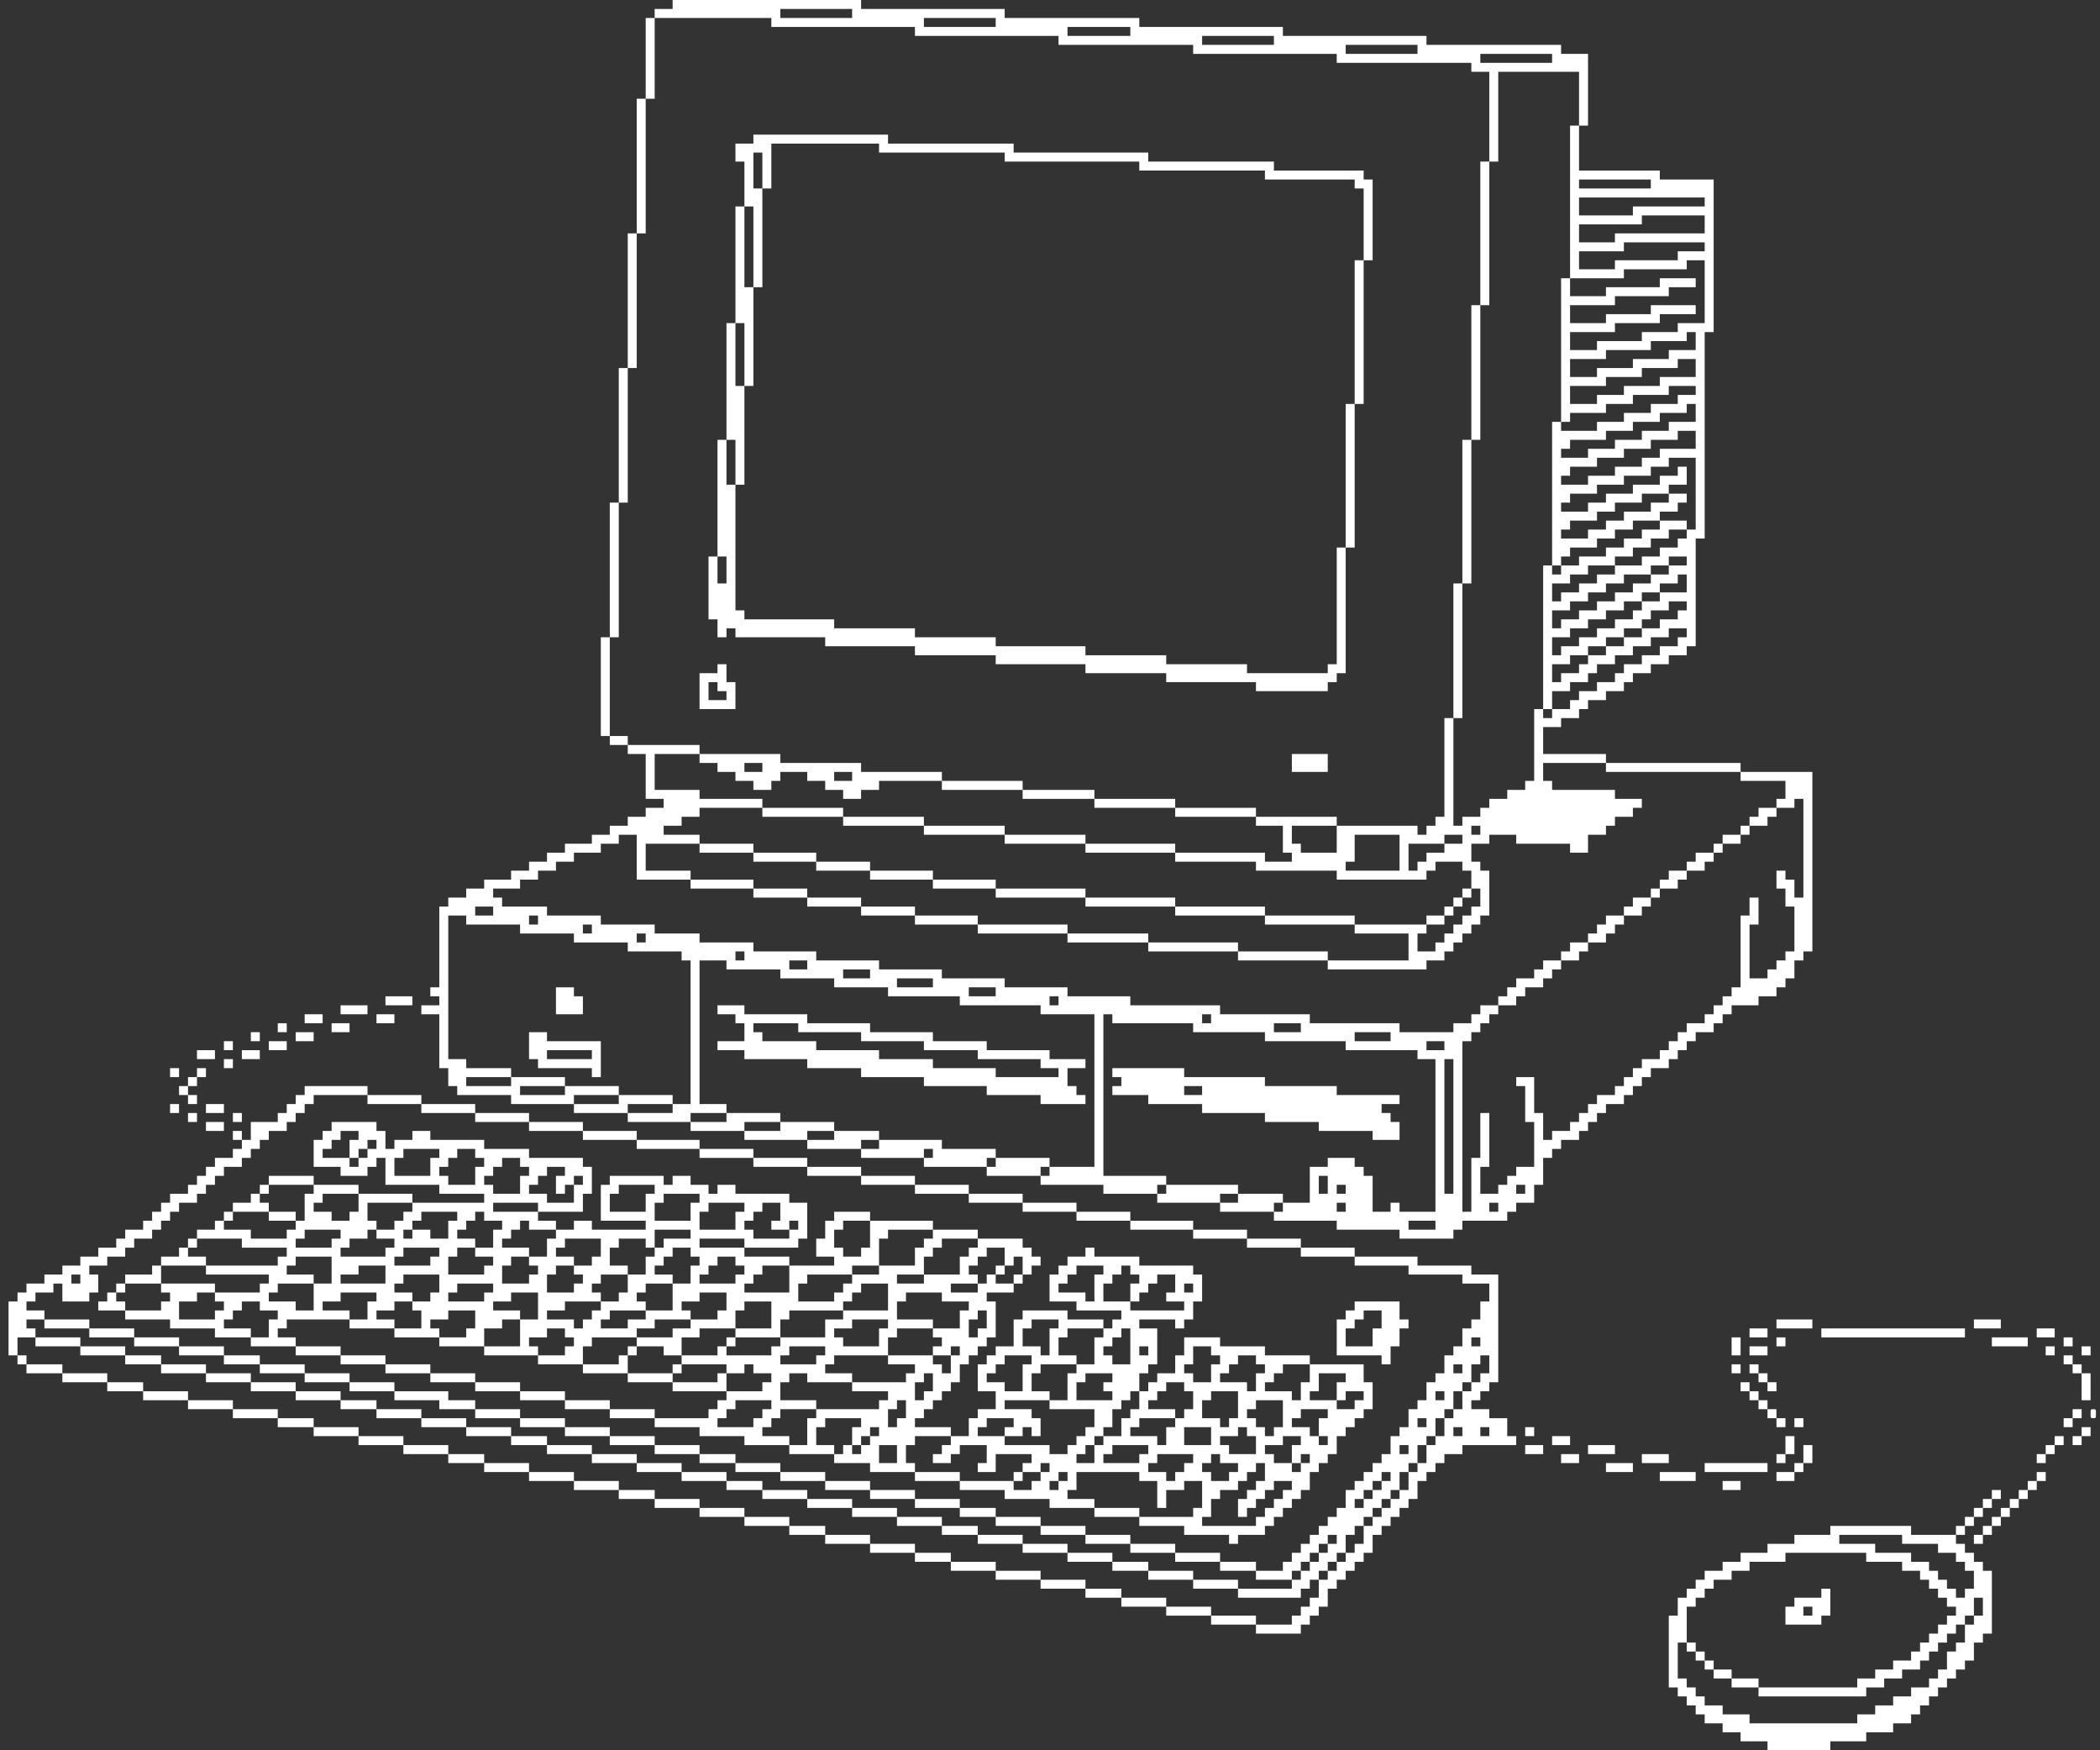 <svg width="120" height="100" viewBox="0 0 120 100" fill="none" xmlns="http://www.w3.org/2000/svg">
<rect x="0" y="0" width="120" height="100" fill="#333333" stroke="none"/>
<g clip-path="url(#clip0_1358_115065)">
<path fill-rule="evenodd" clip-rule="evenodd" d="M38.436 0.256V0.513H37.923H37.41V0.769V1.026H37.154H36.897V3.333V5.641H36.641H36.385V9.487V13.333H36.128H35.872V17.18V21.026H35.615H35.359V24.872V28.718H35.103H34.846V32.564V36.41H34.59H34.333V39.231V42.051H34.59H34.846V42.308V42.564H35.359H35.872V42.821V43.077H36.385H36.897V44.359V45.641H37.41H37.923V45.897V46.154H37.41H36.897V46.41V46.667H36.385H35.872V46.923V47.179H35.359H34.846V47.436V47.692H34.333H33.821V47.949V48.205H33.051H32.282V48.462V48.718H31.769H31.256V48.974V49.231H30.744H30.231V49.487V49.744H29.718H29.205V50V50.256H28.436H27.667V50.513V50.769H27.154H26.641V51.026V51.282H26.128H25.615V51.538V51.795H25.359H25.103V54.103V56.41H24.846H24.59V56.667V56.923H24.846H25.103V57.179V57.436H24.59H24.077V57.692V57.949H24.59H25.103V59.487V61.026H25.359H25.615V61.538V62.051H25.872H26.128V62.308V62.564H27.667H29.205V62.821V63.077H31H32.795V63.333V63.59H34.333H35.872V63.846V64.103H37.667H39.462V64.359V64.615H41H42.538V64.872V65.128H44.333H46.128V65.385V65.641H47.667H49.205V65.897V66.154H51H52.795V66.41V66.667H54.59H56.385V66.923V67.18H57.923H59.462V67.436V67.692H61.256H63.051V67.949V68.205H64.59H66.128V68.462V68.718H67.923H69.718V68.974V69.231H71.256H72.795V69.487V69.744H74.59H76.385V70V70.256H78.18H79.974V70.513V70.769H81.513H83.051V70.513V70.256H83.308H83.564V70V69.744H84.846H86.128V69.487V69.231H86.385H86.641V68.974V68.718H87.154H87.667V68.205V67.692H87.923H88.18V66.923V66.154H88.436H88.692V65.897V65.641H88.949H89.205V65.385V65.128H89.718H90.231V64.872V64.615H90.487H90.744V64.359V64.103H91H91.256V63.846V63.59H91.513H91.769V63.333V63.077H92.282H92.795V62.821V62.564H93.051H93.308V62.308V62.051H93.564H93.82V61.795V61.538H94.077H94.333V61.282V61.026H94.846H95.359V60.769V60.513H95.615H95.872V60.256V60H96.128H96.385V59.744V59.487H96.641H96.897V59.231V58.974H97.41H97.923V58.718V58.462H98.18H98.436V58.205V57.949H98.692H98.949V57.692V57.436H99.718H100.487V57.179V56.923H101H101.513V56.667V56.41H101.769H102.026V56.154V55.897H102.282H102.538V55.385V54.872H102.795H103.051V54.615V54.359H103.308H103.564V49.231V44.103H101.513H99.462V43.846V43.59H95.615H91.769V43.333V43.077H89.974H88.18V42.308V41.538H88.692H89.205V41.282V41.026H89.718H90.231V40.769V40.513H90.487H90.744V40.256V40H91.256H91.769V39.744V39.487H92.282H92.795V39.231V38.974H93.051H93.308V38.718V38.462H93.82H94.333V38.205V37.949H94.846H95.359V37.692V37.436H95.872H96.385V37.179V36.923H96.641H96.897V33.846V30.769H97.154H97.41V24.872V18.974H97.667H97.923V14.615V10.256H96.385H94.846V10V9.744H92.538H90.231V8.462V7.179H90.487H90.744V5.128V3.077H89.974H89.205V2.821V2.564H85.359H81.513V2.308V2.051H77.41H73.308V1.795V1.538H69.205H65.103V1.282V1.026H61.256H57.41V0.769V0.513H53.308H49.205V0.256V0H43.821H38.436V0.256ZM44.59 0.769V1.026H46.641H48.692V0.769V0.513H46.641H44.59V0.769ZM37.41 3.333V5.641H37.154H36.897V9.487V13.333H36.641H36.385V17.18V21.026H36.128H35.872V24.872V28.718H35.615H35.359V32.564V36.41H35.103H34.846V39.231V42.051H35.359H35.872V42.308V42.564H37.923H39.974V42.821V43.077H38.692H37.41V44.103V45.128H38.692H39.974V45.385V45.641H41.769H43.564V45.897V46.154H41.769H39.974V46.41V46.667H39.462H38.949V46.923V47.179H38.436H37.923V47.436V47.692H38.949H39.974V47.949V48.205H38.436H36.897V48.974V49.744H38.179H39.462V50V50.256H37.923H36.385V48.974V47.692H35.872H35.359V47.949V48.205H34.846H34.333V48.462V48.718H33.564H32.795V48.974V49.231H32.282H31.769V49.487V49.744H31.256H30.744V50V50.256H30.231H29.718V50.513V50.769H28.949H28.18V51.026V51.282H28.436H28.692V51.538V51.795H29.974H31.256V52.051V52.308H32.795H34.333V52.564V52.821H35.872H37.41V53.077V53.333H38.692H39.974V53.59V53.846H41.513H43.051V54.103V54.359H44.846H46.641V54.615V54.872H48.436H50.231V55.128V55.385H52.026H53.821V55.641V55.897H55.615H57.41V56.154V56.41H59.205H61V56.667V56.923H62.795H64.59V57.179V57.436H67.154H69.718V57.692V57.949H72.282H74.846V58.205V58.462H77.41H79.974V58.718V58.974H81.513H83.051V58.718V58.462H83.564H84.077V58.205V57.949H84.333H84.59V57.692V57.436H85.103H85.615V57.692V57.949H85.359H85.103V58.205V58.462H84.846H84.59V58.718V58.974H84.333H84.077V59.231V59.487H83.82H83.564V64.359V69.231H83.82H84.077V67.692V66.154H84.333H84.59V64.872V63.59H84.846H85.103V65.128V66.667H84.846H84.59V67.436V68.205H85.103H85.615V67.949V67.692H85.872H86.128V67.436V67.18H86.385H86.641V66.923V66.667H87.154H87.667V65.385V64.103H87.41H87.154V63.077V62.051H86.897H86.641V61.795V61.538H87.154H87.667V62.564V63.59H87.923H88.18V64.359V65.128H88.436H88.692V64.872V64.615H89.205H89.718V64.359V64.103H89.974H90.231V63.846V63.59H90.487H90.744V63.333V63.077H91H91.256V62.821V62.564H91.769H92.282V62.308V62.051H92.538H92.795V61.795V61.538H93.051H93.308V61.282V61.026H93.564H93.82V60.769V60.513H94.333H94.846V60.256V60H95.103H95.359V59.744V59.487H95.615H95.872V59.231V58.974H96.128H96.385V58.718V58.462H96.897H97.41V58.205V57.949H97.667H97.923V57.692V57.436H98.18H98.436V57.179V56.923H98.692H98.949V56.667V56.41H99.205H99.462V54.359V52.308H99.718H99.974V51.795V51.282H100.231H100.487V52.051V52.821H100.231H99.974V54.359V55.897H100.487H101V55.641V55.385H101.256H101.513V55.128V54.872H101.769H102.026V54.615V54.359H102.282H102.538V53.077V51.795H102.282H102.026V51.282V50.769H101.769H101.513V50.256V49.744H101.769H102.026V50V50.256H102.282H102.538V50.769V51.282H102.795H103.051V48.462V45.641H102.795H102.538V45.897V46.154H102.026H101.513V45.897V45.641H101.769H102.026V45.128V44.615H100.744H99.462V44.359V44.103H95.615H91.769V43.846V43.59H89.974H88.18V44.103V44.615H88.436H88.692V44.872V45.128H90.487H92.282V45.385V45.641H93.051H93.82V45.897V46.154H93.564H93.308V46.41V46.667H92.795H92.282V46.923V47.179H92.026H91.769V47.436V47.692H91.256H90.744V48.205V48.718H90.231H89.718V48.462V48.205H88.18H86.641V47.949V47.692H85.872H85.103V47.949V48.205H84.59H84.077V48.718V49.231H84.333H84.59V49.487V49.744H84.846H85.103V51.026V52.308H84.846H84.59V52.564V52.821H84.333H84.077V53.077V53.333H83.82H83.564V53.59V53.846H83.308H83.051V54.103V54.359H82.795H82.538V54.615V54.872H82.026H81.513V55.128V55.385H78.692H75.872V55.128V54.872H78.18H80.487V54.103V53.333H78.949H77.41V53.077V52.821H79.462H81.513V53.077V53.333H81.256H81V53.846V54.359H81.513H82.026V54.103V53.846H82.282H82.538V53.59V53.333H82.795H83.051V53.077V52.821H83.308H83.564V52.564V52.308H83.82H84.077V52.051V51.795H84.333H84.59V51.282V50.769H84.333H84.077V50.256V49.744H83.82H83.564V49.487V49.231H82.795H82.026V49.487V49.744H81.769H81.513V50V50.256H78.949H76.385V50V49.744H74.077H71.769V49.487V49.231H69.462H67.154V48.974V48.718H69.718H72.282V48.974V49.231H73.051H73.82V48.974V48.718H73.564H73.308V47.949V47.179H72.538H71.769V46.923V46.667H74.077H76.385V46.923V47.179H75.103H73.82V47.692V48.205H74.077H74.333V48.462V48.718H75.359H76.385V47.949V47.179H78.692H81V47.436V47.692H81.256H81.513V47.436V47.179H81.769H82.026V46.923V46.667H82.282H82.538V43.846V41.026H82.795H83.051V44.103V47.179H83.308H83.564V46.923V46.667H84.077H84.59V46.41V46.154H84.846H85.103V45.897V45.641H85.615H86.128V45.385V45.128H86.641H87.154V44.872V44.615H87.41H87.667V42.564V40.513H87.923H88.18V40.769V41.026H88.436H88.692V40.769V40.513H89.205H89.718V40.256V40H89.974H90.231V39.744V39.487H90.744H91.256V39.231V38.974H91.769H92.282V38.718V38.462H92.538H92.795V38.205V37.949H93.308H93.82V37.692V37.436H94.333H94.846V37.179V36.923H95.359H95.872V36.667V36.41H96.128H96.385V36.154V35.897H95.872H95.359V36.154V36.41H94.846H94.333V36.667V36.923H93.82H93.308V37.179V37.436H92.795H92.282V37.692V37.949H91.769H91.256V38.205V38.462H91H90.744V38.718V38.974H90.231H89.718V39.231V39.487H89.205H88.692V40V40.513H88.436H88.18V36.41V32.308H88.436H88.692V32.564V32.821H88.949H89.205V32.564V32.308H89.718H90.231V32.051V31.795H91H91.769V31.538V31.282H92.282H92.795V31.026V30.769H93.308H93.82V30.513V30.256H94.333H94.846V30V29.744H95.615H96.385V30V30.256H95.872H95.359V30.513V30.769H94.846H94.333V31.026V31.282H93.82H93.308V31.538V31.795H92.795H92.282V32.051V32.308H91.513H90.744V32.564V32.821H90.231H89.718V33.077V33.333H89.205H88.692V33.846V34.359H88.949H89.205V34.103V33.846H89.718H90.231V33.59V33.333H90.744H91.256V33.077V32.821H91.769H92.282V32.564V32.308H93.051H93.82V32.051V31.795H94.333H94.846V31.538V31.282H95.359H95.872V31.026V30.769H96.128H96.385V30.513V30.256H96.641H96.897V28.205V26.154H96.128H95.359V26.41V26.667H94.846H94.333V26.923V27.18H93.564H92.795V27.436V27.692H92.026H91.256V27.949V28.205H90.487H89.718V28.462V28.718H89.462H89.205V28.974V29.231H89.974H90.744V28.974V28.718H91.256H91.769V28.462V28.205H92.538H93.308V27.949V27.692H94.077H94.846V27.436V27.18H95.359H95.872V26.923V26.667H96.128H96.385V27.18V27.692H95.872H95.359V27.949V28.205H94.59H93.82V28.462V28.718H93.051H92.282V28.974V29.231H91.769H91.256V29.487V29.744H90.487H89.718V30V30.256H89.462H89.205V30.513V30.769H89.974H90.744V30.513V30.256H91.256H91.769V30V29.744H92.282H92.795V29.487V29.231H93.564H94.333V28.974V28.718H94.846H95.359V28.462V28.205H95.872H96.385V28.462V28.718H96.128H95.872V28.974V29.231H95.359H94.846V29.487V29.744H94.077H93.308V30V30.256H92.795H92.282V30.513V30.769H91.769H91.256V31.026V31.282H90.487H89.718V31.538V31.795H89.462H89.205V32.051V32.308H88.949H88.692V28.205V24.103H88.949H89.205V24.359V24.615H90.231H91.256V24.359V24.103H92.026H92.795V23.846V23.59H93.564H94.333V23.333V23.077H95.103H95.872V22.82V22.564H96.385H96.897V22.308V22.051H96.128H95.359V22.308V22.564H94.333H93.308V22.82V23.077H92.538H91.769V23.333V23.59H90.744H89.718V23.846V24.103H89.462H89.205V20V15.897H89.462H89.718V16.41V16.923H90.744H91.769V16.667V16.41H93.308H94.846V16.154V15.897H95.872H96.897V16.154V16.41H96.128H95.359V16.667V16.923H93.82H92.282V17.18V17.436H91H89.718V17.949V18.462H90.744H91.769V18.205V17.949H93.051H94.333V17.692V17.436H95.615H96.897V17.692V17.949H95.872H94.846V18.205V18.462H93.564H92.282V18.718V18.974H91H89.718V19.487V20H90.487H91.256V19.744V19.487H92.538H93.82V19.231V18.974H94.846H95.872V18.718V18.462H96.641H97.41V16.667V14.872H96.897H96.385V15.128V15.385H94.59H92.795V15.641V15.897H91.256H89.718V11.539V7.179H89.974H90.231V5.641V4.103H87.923H85.615V6.667V9.231H85.359H85.103V6.667V4.103H84.59H84.077V3.846V3.59H80.231H76.385V3.333V3.077H72.282H68.18V2.821V2.564H64.333H60.487V2.308V2.051H56.385H52.282V1.795V1.538H48.179H44.077V1.282V1.026H40.744H37.41V3.333ZM52.795 1.282V1.538H54.846H56.897V1.282V1.026H54.846H52.795V1.282ZM61 1.795V2.051H62.795H64.59V1.795V1.538H62.795H61V1.795ZM68.692 2.308V2.564H70.744H72.795V2.308V2.051H70.744H68.692V2.308ZM76.897 2.821V3.077H78.949H81V2.821V2.564H78.949H76.897V2.821ZM84.59 3.333V3.59H86.641H88.692V3.333V3.077H86.641H84.59V3.333ZM43.051 7.949V8.205H42.538H42.026V8.718V9.231H42.282H42.538V10.513V11.795H42.282H42.026V15.128V18.462H41.769H41.513V21.795V25.128H41.256H41V28.462V31.795H40.744H40.487V33.59V35.385H40.744H41V35.897V36.41H41.256H41.513V36.154V35.897H41.769H42.026V36.154V36.41H44.59H47.154V36.667V36.923H49.718H52.282V37.179V37.436H54.59H56.897V37.692V37.949H59.462H62.026V38.205V38.462H64.333H66.641V38.718V38.974H69.205H71.769V39.231V39.487H73.82H75.872V39.231V38.974H76.128H76.385V38.718V38.462H76.641H76.897V34.872V31.282H77.154H77.41V27.18V23.077H77.667H77.923V18.974V14.872H78.18H78.436V12.564V10.256H78.18H77.923V10V9.744H75.359H72.795V9.487V9.231H69.205H65.615V8.974V8.718H61.769H57.923V8.462V8.205H54.333H50.744V7.949V7.692H46.897H43.051V7.949ZM44.077 9.487V10.769H43.821H43.564V9.744V8.718H43.308H43.051V9.744V10.769H43.308H43.564V13.59V16.41H43.308H43.051V14.103V11.795H42.795H42.538V14.103V16.41H42.795H43.051V19.231V22.051H42.795H42.538V20.256V18.462H42.282H42.026V20.256V22.051H42.282H42.538V24.872V27.692H42.282H42.026V26.41V25.128H41.769H41.513V26.41V27.692H41.769H42.026V31.282V34.872H42.282H42.538V35.128V35.385H45.103H47.667V35.641V35.897H49.974H52.282V36.154V36.41H54.59H56.897V36.667V36.923H59.462H62.026V37.179V37.436H64.333H66.641V37.692V37.949H68.949H71.256V38.205V38.462H73.564H75.872V38.205V37.949H76.128H76.385V34.615V31.282H76.641H76.897V27.18V23.077H77.154H77.41V18.974V14.872H77.667H77.923V12.82V10.769H77.667H77.41V10.513V10.256H74.846H72.282V10V9.744H68.692H65.103V9.487V9.231H61.256H57.41V8.974V8.718H53.821H50.231V8.462V8.205H47.154H44.077V9.487ZM84.59 13.333V17.436H84.333H84.077V21.282V25.128H83.82H83.564V29.231V33.333H83.308H83.051V37.179V41.026H83.308H83.564V37.179V33.333H83.82H84.077V29.231V25.128H84.333H84.59V21.282V17.436H84.846H85.103V13.333V9.231H84.846H84.59V13.333ZM90.231 10.513V10.769H92.282H94.333V10.513V10.256H92.282H90.231V10.513ZM90.231 11.795V12.308H91.769H93.308V12.051V11.795H95.359H97.41V11.539V11.282H93.82H90.231V11.795ZM93.82 12.564V12.82H92.026H90.231V13.333V13.846H91.256H92.282V13.59V13.333H94.846H97.41V12.82V12.308H95.615H93.82V12.564ZM92.795 14.103V14.359H91.513H90.231V14.872V15.385H91.256H92.282V15.128V14.872H94.077H95.872V14.615V14.359H96.641H97.41V14.103V13.846H95.103H92.795V14.103ZM96.385 19.231V19.487H95.359H94.333V19.744V20H93.051H91.769V20.256V20.513H90.744H89.718V21.026V21.538H90.487H91.256V21.282V21.026H92.282H93.308V20.769V20.513H94.333H95.359V20.256V20H96.128H96.897V19.487V18.974H96.641H96.385V19.231ZM95.872 20.769V21.026H94.846H93.82V21.282V21.538H92.795H91.769V21.795V22.051H90.744H89.718V22.564V23.077H90.487H91.256V22.82V22.564H92.026H92.795V22.308V22.051H93.82H94.846V21.795V21.538H95.872H96.897V21.026V20.513H96.385H95.872V20.769ZM96.385 23.333V23.59H95.615H94.846V23.846V24.103H94.077H93.308V24.359V24.615H92.538H91.769V24.872V25.128H90.744H89.718V25.385V25.641H89.462H89.205V25.897V26.154H89.974H90.744V25.897V25.641H91.513H92.282V25.385V25.128H93.051H93.82V24.872V24.615H94.59H95.359V24.359V24.103H96.128H96.897V23.59V23.077H96.641H96.385V23.333ZM95.872 24.872V25.128H95.103H94.333V25.385V25.641H93.564H92.795V25.897V26.154H92.026H91.256V26.41V26.667H90.487H89.718V26.923V27.18H89.462H89.205V27.436V27.692H89.974H90.744V27.436V27.18H91.513H92.282V26.923V26.667H93.051H93.82V26.41V26.154H94.333H94.846V25.897V25.641H95.872H96.897V25.128V24.615H96.385H95.872V24.872ZM41 32.564V33.333H41.256H41.513V32.564V31.795H41.256H41V32.564ZM95.359 32.051V32.308H94.846H94.333V32.564V32.821H93.564H92.795V33.077V33.333H92.282H91.769V33.59V33.846H91.256H90.744V34.103V34.359H90.231H89.718V34.615V34.872H89.205H88.692V35.385V35.897H88.949H89.205V35.641V35.385H89.718H90.231V35.128V34.872H90.744H91.256V34.615V34.359H91.769H92.282V34.103V33.846H92.795H93.308V33.59V33.333H93.82H94.333V33.077V32.821H94.846H95.359V32.564V32.308H95.872H96.385V32.051V31.795H95.872H95.359V32.051ZM95.872 33.077V33.333H95.359H94.846V33.59V33.846H94.333H93.82V34.103V34.359H93.308H92.795V34.615V34.872H92.282H91.769V35.128V35.385H91.256H90.744V35.641V35.897H90.231H89.718V36.154V36.41H89.205H88.692V36.923V37.436H88.949H89.205V37.179V36.923H89.718H90.231V36.667V36.41H90.744H91.256V36.154V35.897H91.769H92.282V35.641V35.385H92.795H93.308V35.128V34.872H93.564H93.82V34.615V34.359H94.333H94.846V34.103V33.846H95.615H96.385V33.333V32.821H96.128H95.872V33.077ZM95.359 34.615V34.872H94.846H94.333V35.128V35.385H94.077H93.82V35.641V35.897H93.308H92.795V36.154V36.41H92.282H91.769V36.667V36.923H91.256H90.744V37.179V37.436H90.231H89.718V37.692V37.949H89.205H88.692V38.462V38.974H88.949H89.205V38.718V38.462H89.718H90.231V38.205V37.949H90.487H90.744V37.692V37.436H91.256H91.769V37.179V36.923H92.282H92.795V36.667V36.41H93.308H93.82V36.154V35.897H94.333H94.846V35.641V35.385H95.359H95.872V35.128V34.872H96.128H96.385V34.615V34.359H95.872H95.359V34.615ZM41 38.205V38.462H40.487H39.974V39.487V40.513H41H42.026V39.744V38.974H41.769H41.513V38.462V37.949H41.256H41V38.205ZM40.487 39.487V40H41H41.513V39.744V39.487H41.256H41V39.231V38.974H40.744H40.487V39.487ZM39.974 43.333V43.59H40.487H41V43.846V44.103H41.513H42.026V44.359V44.615H42.538H43.051V44.872V45.128H43.564H44.077V44.872V44.615H44.333H44.59V44.359V44.103H45.359H46.128V44.359V44.615H46.641H47.154V44.872V45.128H47.667H48.179V45.385V45.641H48.692H49.205V45.385V45.128H49.718H50.231V44.872V44.615H52.026H53.821V44.872V45.128H56.128H58.436V45.385V45.641H60.487H62.538V45.897V46.154H64.846H67.154V46.41V46.667H69.462H71.769V46.41V46.154H69.462H67.154V45.897V45.641H64.846H62.538V45.385V45.128H60.487H58.436V44.872V44.615H56.128H53.821V44.359V44.103H51.513H49.205V43.846V43.59H46.897H44.59V43.333V43.077H42.282H39.974V43.333ZM73.82 43.59V44.103H74.846H75.872V43.59V43.077H74.846H73.82V43.59ZM42.538 43.846V44.103H43.051H43.564V43.846V43.59H43.051H42.538V43.846ZM47.667 44.359V44.615H48.179H48.692V44.359V44.103H48.179H47.667V44.359ZM43.564 46.41V46.667H45.872H48.179V46.923V47.179H50.487H52.795V47.436V47.692H55.103H57.41V47.949V48.205H59.718H62.026V48.462V48.718H64.59H67.154V48.462V48.205H64.59H62.026V47.949V47.692H59.718H57.41V47.436V47.179H55.103H52.795V46.923V46.667H50.487H48.179V46.41V46.154H45.872H43.564V46.41ZM100.487 46.41V46.667H100.231H99.974V46.923V47.179H99.718H99.462V47.436V47.692H98.949H98.436V47.949V48.205H98.18H97.923V48.462V48.718H97.41H96.897V48.974V49.231H96.641H96.385V49.487V49.744H95.872H95.359V50V50.256H95.103H94.846V50.513V50.769H94.59H94.333V51.026V51.282H93.82H93.308V51.538V51.795H93.051H92.795V52.051V52.308H92.282H91.769V52.564V52.821H91.513H91.256V53.077V53.333H91H90.744V53.59V53.846H90.231H89.718V54.103V54.359H89.462H89.205V54.615V54.872H88.692H88.18V55.128V55.385H87.923H87.667V55.641V55.897H87.154H86.641V56.154V56.41H86.385H86.128V56.667V56.923H85.872H85.615V57.179V57.436H86.128H86.641V57.179V56.923H86.897H87.154V56.667V56.41H87.667H88.18V56.154V55.897H88.436H88.692V55.641V55.385H88.949H89.205V55.128V54.872H89.718H90.231V54.615V54.359H90.487H90.744V54.103V53.846H91.256H91.769V53.59V53.333H92.026H92.282V53.077V52.821H92.538H92.795V52.564V52.308H93.308H93.82V52.051V51.795H94.077H94.333V51.538V51.282H94.59H94.846V51.026V50.769H95.359H95.872V50.513V50.256H96.128H96.385V50V49.744H96.897H97.41V49.487V49.231H97.667H97.923V48.974V48.718H98.18H98.436V48.462V48.205H98.949H99.462V47.949V47.692H99.718H99.974V47.436V47.179H100.487H101V46.923V46.667H101.256H101.513V46.41V46.154H101H100.487V46.41ZM84.077 47.436V47.692H84.333H84.59V47.436V47.179H84.333H84.077V47.436ZM77.41 48.462V49.231H77.154H76.897V49.487V49.744H78.436H79.974V48.718V47.692H78.692H77.41V48.462ZM82.538 47.949V48.205H81.513H80.487V48.974V49.744H80.744H81V49.487V49.231H81.256H81.513V48.974V48.718H82.026H82.538V48.462V48.205H83.051H83.564V47.949V47.692H83.051H82.538V47.949ZM39.974 48.462V48.718H41.513H43.051V48.974V49.231H44.846H46.641V49.487V49.744H48.179H49.718V50V50.256H51.513H53.308V50.513V50.769H55.103H56.897V51.026V51.282H59.462H62.026V51.538V51.795H64.59H67.154V52.051V52.308H69.718H72.282V52.564V52.821H74.846H77.41V52.564V52.308H74.846H72.282V52.051V51.795H69.718H67.154V51.538V51.282H64.59H62.026V51.026V50.769H59.462H56.897V50.513V50.256H55.103H53.308V50V49.744H51.513H49.718V49.487V49.231H48.179H46.641V48.974V48.718H44.846H43.051V48.462V48.205H41.513H39.974V48.462ZM39.462 50.513V50.769H41.256H43.051V51.026V51.282H44.59H46.128V51.538V51.795H47.667H49.205V52.051V52.308H50.744H52.282V52.564V52.821H54.077H55.872V53.077V53.333H58.436H61V53.59V53.846H63.308H65.615V54.103V54.359H68.18H70.744V54.615V54.872H73.308H75.872V54.615V54.359H73.308H70.744V54.103V53.846H68.18H65.615V53.59V53.333H63.308H61V53.077V52.821H58.436H55.872V52.564V52.308H54.077H52.282V52.051V51.795H50.744H49.205V51.538V51.282H47.667H46.128V51.026V50.769H44.59H43.051V50.513V50.256H41.256H39.462V50.513ZM83.564 51.026V51.282H83.308H83.051V51.538V51.795H82.795H82.538V52.051V52.308H82.026H81.513V52.564V52.821H82.026H82.538V52.564V52.308H82.795H83.051V52.051V51.795H83.308H83.564V51.538V51.282H83.82H84.077V51.026V50.769H83.82H83.564V51.026ZM27.154 52.051V52.308H27.667H28.18V52.051V51.795H27.667H27.154V52.051ZM25.615 56.41V60.513H26.128H26.641V60.769V61.026H27.923H29.205V61.282V61.538H27.923H26.641V61.795V62.051H27.923H29.205V61.795V61.538H30.744H32.282V61.795V62.051H31H29.718V62.308V62.564H31H32.282V62.308V62.051H33.821H35.359V62.308V62.564H34.077H32.795V62.821V63.077H34.077H35.359V62.821V62.564H36.897H38.436V62.821V63.077H37.154H35.872V63.333V63.59H37.154H38.436V63.333V63.077H38.949H39.462V58.974V54.872H39.205H38.949V54.615V54.359H37.41H35.872V54.103V53.846H34.333H32.795V53.59V53.333H31.256H29.718V53.077V52.821H28.18H26.641V52.564V52.308H26.128H25.615V56.41ZM30.231 52.564V52.821H30.487H30.744V52.564V52.308H30.487H30.231V52.564ZM33.308 53.077V53.333H33.564H33.821V53.077V52.821H33.564H33.308V53.077ZM36.385 53.59V53.846H36.641H36.897V53.59V53.333H36.641H36.385V53.59ZM42.026 54.615V54.872H42.282H42.538V54.615V54.359H42.282H42.026V54.615ZM39.974 58.974V63.077H40.744H41.513V63.333V63.59H40.487H39.462V63.846V64.103H40.487H41.513V63.846V63.59H43.051H44.59V63.846V64.103H43.564H42.538V64.359V64.615H43.564H44.59V64.359V64.103H46.128H47.667V64.359V64.615H46.897H46.128V64.872V65.128H46.897H47.667V64.872V64.615H48.949H50.231V64.872V65.128H49.718H49.205V65.385V65.641H49.718H50.231V65.385V65.128H52.026H53.821V65.385V65.641H55.359H56.897V65.897V66.154H56.641H56.385V66.41V66.667H56.641H56.897V66.41V66.154H58.436H59.974V66.41V66.667H59.718H59.462V66.923V67.18H59.718H59.974V66.923V66.667H61.256H62.538V62.308V57.949H61H59.462V57.692V57.436H57.154H54.846V57.179V56.923H52.795H50.744V56.667V56.41H49.205H47.667V56.154V55.897H46.128H44.59V55.641V55.385H43.051H41.513V55.128V54.872H40.744H39.974V58.974ZM45.103 55.128V55.385H45.615H46.128V55.128V54.872H45.615H45.103V55.128ZM48.179 55.641V55.897H48.949H49.718V55.641V55.385H48.949H48.179V55.641ZM51.256 56.154V56.41H52.282H53.308V56.154V55.897H52.282H51.256V56.154ZM31.769 57.179V57.949H32.538H33.308V57.436V56.923H33.051H32.795V56.667V56.41H32.282H31.769V57.179ZM55.359 56.667V56.923H56.128H56.897V56.667V56.41H56.128H55.359V56.667ZM22.026 57.179V57.436H22.795H23.564V57.179V56.923H22.795H22.026V57.179ZM59.974 57.179V57.436H60.231H60.487V57.179V56.923H60.231H59.974V57.179ZM19.462 57.692V57.949H20.231H21V57.692V57.436H20.231H19.462V57.692ZM41 57.692V57.949H41.513H42.026V58.205V58.462H42.282H42.538V58.974V59.487H41.769H41V59.744V60H41.769H42.538V60.256V60.513H44.333H46.128V60.769V61.026H47.667H49.205V61.282V61.538H51H52.795V61.795V62.051H54.59H56.385V62.308V62.564H57.923H59.462V62.821V63.077H60.744H62.026V62.821V62.564H61.769H61.513V62.308V62.051H61.256H61V61.538V61.026H61.513H62.026V60.769V60.513H61H59.974V60.256V60H58.179H56.385V59.744V59.487H54.846H53.308V59.231V58.974H51.513H49.718V58.718V58.462H47.923H46.128V58.205V57.949H44.333H42.538V57.692V57.436H41.769H41V57.692ZM17.41 58.205V58.462H17.923H18.436V58.205V57.949H17.923H17.41V58.205ZM21.513 58.205V58.462H22.026H22.538V58.205V57.949H22.026H21.513V58.205ZM63.051 62.564V67.18H64.846H66.641V67.436V67.692H66.385H66.128V67.949V68.205H66.385H66.641V67.949V67.692H68.692H70.744V67.949V68.205H70.231H69.718V68.462V68.718H70.231H70.744V68.462V68.205H72.026H73.308V68.462V68.718H73.051H72.795V68.974V69.231H73.051H73.308V68.974V68.718H74.077H74.846V67.692V66.667H75.359H75.872V66.41V66.154H76.641H77.41V66.41V66.667H77.667H77.923V66.923V67.18H78.18H78.436V68.205V69.231H78.949H79.462V68.974V68.718H79.718H79.974V68.974V69.231H81H82.026V64.872V60.513H81.513H81V60.256V60H78.949H76.897V59.744V59.487H74.59H72.282V59.231V58.974H70.231H68.18V58.718V58.462H65.872H63.564V58.205V57.949H63.308H63.051V62.564ZM68.692 58.205V58.462H68.949H69.205V58.205V57.949H68.949H68.692V58.205ZM15.872 58.718V58.974H16.128H16.385V58.718V58.462H16.128H15.872V58.718ZM18.949 58.718V58.974H19.462H19.974V58.718V58.462H19.462H18.949V58.718ZM43.051 58.718V58.974H43.308H43.564V59.231V59.487H45.103H46.641V59.744V60H48.436H50.231V60.256V60.513H51.769H53.308V60.769V61.026H55.103H56.897V61.282V61.538H58.692H60.487V61.282V61.026H59.974H59.462V60.769V60.513H57.667H55.872V60.256V60H54.333H52.795V59.744V59.487H51H49.205V59.231V58.974H47.41H45.615V58.718V58.462H44.333H43.051V58.718ZM72.795 58.718V58.974H73.564H74.333V58.718V58.462H73.564H72.795V58.718ZM14.333 59.231V59.487H14.59H14.846V59.231V58.974H14.59H14.333V59.231ZM16.897 59.231V59.487H17.41H17.923V59.231V58.974H17.41H16.897V59.231ZM30.231 59.744V60.513H30.487H30.744V60.769V61.026H32.282H33.821V61.282V61.538H34.077H34.333V60.513V59.487H32.795H31.256V59.231V58.974H30.744H30.231V59.744ZM77.41 59.231V59.487H78.436H79.462V59.231V58.974H78.436H77.41V59.231ZM12.795 59.744V60H13.051H13.308V59.744V59.487H13.051H12.795V59.744ZM15.359 59.744V60H15.872H16.385V59.744V59.487H15.872H15.359V59.744ZM81.513 59.744V60H82.026H82.538V59.744V59.487H82.026H81.513V59.744ZM11.256 60.256V60.513H11.769H12.282V60.256V60H11.769H11.256V60.256ZM13.82 60.256V60.513H14.333H14.846V60.256V60H14.333H13.82V60.256ZM31.256 60.256V60.513H32.538H33.821V60.256V60H32.538H31.256V60.256ZM12.795 60.769V61.026H13.051H13.308V60.769V60.513H13.051H12.795V60.769ZM82.538 64.359V68.205H82.795H83.051V64.359V60.513H82.795H82.538V64.359ZM9.718 61.282V61.538H9.974H10.231V61.282V61.026H9.974H9.718V61.282ZM11.256 61.282V61.538H11H10.744V61.795V62.051H10.487H10.231V62.308V62.564H10.487H10.744V62.821V63.077H11H11.256V62.821V62.564H11H10.744V62.308V62.051H11H11.256V61.795V61.538H11.513H11.769V61.282V61.026H11.513H11.256V61.282ZM63.564 61.282V61.538H63.821H64.077V61.795V62.051H63.821H63.564V62.308V62.564H64.59H65.615V62.821V63.077H67.154H68.692V63.333V63.59H70.487H72.282V63.846V64.103H73.82H75.359V64.359V64.615H76.897H78.436V64.872V65.128H79.205H79.974V64.615V64.103H79.718H79.462V63.846V63.59H79.205H78.949V63.333V63.077H79.462H79.974V62.821V62.564H78.18H76.385V62.308V62.051H74.333H72.282V61.795V61.538H69.974H67.667V61.282V61.026H65.615H63.564V61.282ZM17.41 62.308V62.564H17.154H16.897V62.821V63.077H16.641H16.385V63.333V63.59H16.128H15.872V63.846V64.103H15.103H14.333V64.615V65.128H14.077H13.82V64.872V64.615H13.564H13.308V64.872V65.128H13.564H13.82V65.385V65.641H13.564H13.308V65.897V66.154H12.795H12.282V66.41V66.667H12.026H11.769V66.923V67.18H11.513H11.256V67.436V67.692H11H10.744V67.949V68.205H10.231H9.718V68.462V68.718H9.462H9.205V68.974V69.231H8.949H8.692V69.487V69.744H8.436H8.179V70V70.256H7.667H7.154V70.513V70.769H6.897H6.641V71.026V71.282H6.128H5.615V71.538V71.795H5.103H4.59V72.051V72.308H4.077H3.564V72.564V72.82H3.051H2.538V73.077V73.333H2.026H1.513V73.59V73.846H1.256H1V74.103V74.359H0.744H0.487V75.897V77.436H0.744H1V77.692V77.949H1.256H1.513V78.205V78.462H2.538H3.564V78.718V78.974H4.846H6.128V79.231V79.487H7.154H8.179V79.744V80H9.462H10.744V80.256V80.513H12.026H13.308V80.769V81.026H14.59H15.872V81.282V81.538H16.897H17.923V81.795V82.051H19.205H20.487V82.308V82.564H21.769H23.051V82.82V83.077H24.333H25.615V83.333V83.59H26.641H27.667V83.846V84.103H28.949H30.231V84.359V84.615H31.513H32.795V84.872V85.128H34.077H35.359V85.385V85.641H36.385H37.41V85.897V86.154H38.692H39.974V86.41V86.667H41.256H42.538V86.923V87.18H43.821H45.103V87.436V87.692H46.128H47.154V87.949V88.205H48.436H49.718V88.462V88.718H51H52.282V88.974V89.231H53.308H54.333V89.487V89.744H55.615H56.897V90V90.256H58.179H59.462V90.513V90.769H60.744H62.026V91.026V91.282H63.051H64.077V91.538V91.795H65.359H66.641V92.051V92.308H67.923H69.205V92.564V92.82H70.487H71.769V93.077V93.333H73.051H74.333V93.077V92.82H74.59H74.846V92.564V92.308H75.103H75.359V92.051V91.795H75.615H75.872V91.282V90.769H76.128H76.385V90.513V90.256H76.641H76.897V90V89.744H77.154H77.41V89.487V89.231H77.667H77.923V88.974V88.718H78.18H78.436V88.205V87.692H78.692H78.949V87.436V87.18H79.205H79.462V86.923V86.667H79.718H79.974V86.41V86.154H80.231H80.487V85.897V85.641H80.744H81V85.128V84.615H81.256H81.513V84.359V84.103H81.769H82.026V83.846V83.59H82.282H82.538V83.333V83.077H83.051H83.564V82.82V82.564H85.103H86.641V82.308V82.051H86.385H86.128V81.538V81.026H85.615H85.103V80.769V80.513H84.59H84.077V80.256V80H84.333H84.59V79.744V79.487H84.846H85.103V79.231V78.974H85.359H85.615V75.897V72.82H84.846H84.077V72.564V72.308H82.538H81V72.051V71.795H79.205H77.41V71.538V71.282H75.872H74.333V71.026V70.769H72.795H71.256V70.513V70.256H69.718H68.18V70V69.744H66.385H64.59V69.487V69.231H63.051H61.513V68.974V68.718H59.974H58.436V68.462V68.205H56.897H55.359V67.949V67.692H53.821H52.282V67.436V67.18H50.744H49.205V66.923V66.667H47.667H46.128V66.41V66.154H44.59H43.051V65.897V65.641H41.513H39.974V65.385V65.128H38.179H36.385V64.872V64.615H34.846H33.308V64.359V64.103H31.769H30.231V63.846V63.59H28.692H27.154V63.333V63.077H25.615H24.077V62.821V62.564H22.538H21V62.308V62.051H19.205H17.41V62.308ZM67.667 62.308V62.564H68.18H68.692V62.308V62.051H68.18H67.667V62.308ZM17.923 62.821V63.077H17.667H17.41V63.333V63.59H17.154H16.897V63.846V64.103H16.641H16.385V64.359V64.615H15.872H15.359V64.872V65.128H15.103H14.846V65.385V65.641H14.59H14.333V65.897V66.154H14.077H13.82V66.41V66.667H13.308H12.795V66.923V67.18H12.539H12.282V67.436V67.692H12.026H11.769V67.949V68.205H11.513H11.256V68.462V68.718H10.744H10.231V68.974V69.231H9.974H9.718V69.487V69.744H9.462H9.205V70V70.256H8.949H8.692V70.513V70.769H8.179H7.667V71.026V71.282H7.41H7.154V71.538V71.795H6.641H6.128V72.051V72.308H5.615H5.103V72.564V72.82H5.359H5.615V73.333V73.846H5.359H5.103V74.103V74.359H4.333H3.564V73.846V73.333H3.308H3.051V73.59V73.846H2.538H2.026V74.103V74.359H1.769H1.513V74.615V74.872H2.026H2.538V75.128V75.385H2.026H1.513V75.641V75.897H1.769H2.026V76.154V76.41H1.513H1V76.923V77.436H1.256H1.513V77.692V77.949H2.538H3.564V78.205V78.462H4.846H6.128V78.718V78.974H7.154H8.179V79.231V79.487H9.462H10.744V79.744V80H12.026H13.308V80.256V80.513H14.59H15.872V80.769V81.026H16.897H17.923V81.282V81.538H19.205H20.487V81.795V82.051H21.769H23.051V82.308V82.564H24.333H25.615V82.82V83.077H26.641H27.667V83.333V83.59H28.949H30.231V83.846V84.103H31.513H32.795V84.359V84.615H34.077H35.359V84.872V85.128H36.385H37.41V85.385V85.641H38.692H39.974V85.897V86.154H41.256H42.538V86.41V86.667H43.821H45.103V86.923V87.18H46.128H47.154V87.436V87.692H48.436H49.718V87.949V88.205H51H52.282V88.462V88.718H53.308H54.333V88.974V89.231H55.615H56.897V89.487V89.744H58.179H59.462V90V90.256H60.744H62.026V90.513V90.769H63.051H64.077V91.026V91.282H65.359H66.641V91.538V91.795H67.923H69.205V92.051V92.308H70.487H71.769V92.564V92.82H72.795H73.82V92.564V92.308H74.077H74.333V92.051V91.795H74.59H74.846V91.538V91.282H75.103H75.359V90.769V90.256H75.615H75.872V90V89.744H76.128H76.385V89.487V89.231H76.641H76.897V88.974V88.718H77.154H77.41V88.462V88.205H77.667H77.923V87.692V87.18H78.18H78.436V86.923V86.667H78.692H78.949V86.41V86.154H79.205H79.462V85.897V85.641H79.718H79.974V85.385V85.128H80.231H80.487V84.615V84.103H80.744H81V83.846V83.59H81.256H81.513V83.077V82.564H81.769H82.026V82.308V82.051H82.282H82.538V81.538V81.026H82.795H83.051V80.769V80.513H83.308H83.564V80V79.487H83.82H84.077V79.231V78.974H84.333H84.59V78.718V78.462H84.846H85.103V77.949V77.436H84.846H84.59V77.692V77.949H84.333H84.077V78.462V78.974H83.82H83.564V79.231V79.487H83.308H83.051V80V80.513H82.795H82.538V80.769V81.026H82.282H82.026V81.538V82.051H81.769H81.513V82.308V82.564H81.256H81V83.077V83.59H80.744H80.487V83.846V84.103H80.231H79.974V84.615V85.128H79.718H79.462V85.385V85.641H79.205H78.949V85.897V86.154H78.692H78.436V86.41V86.667H78.18H77.923V86.923V87.18H77.667H77.41V87.436V87.692H77.154H76.897V88.205V88.718H76.641H76.385V88.974V89.231H76.128H75.872V89.487V89.744H75.615H75.359V90V90.256H75.103H74.846V90.513V90.769H74.59H74.333V91.026V91.282H72.538H70.744V91.026V90.769H72.282H73.82V90.513V90.256H74.077H74.333V90V89.744H74.59H74.846V89.487V89.231H75.103H75.359V88.974V88.718H75.615H75.872V88.462V88.205H76.128H76.385V87.949V87.692H76.128H75.872V87.949V88.205H75.615H75.359V88.462V88.718H75.103H74.846V88.974V89.231H74.59H74.333V89.487V89.744H74.077H73.82V90V90.256H72.795H71.769V90V89.744H72.538H73.308V89.487V89.231H73.564H73.82V88.974V88.718H74.077H74.333V88.462V88.205H74.59H74.846V87.949V87.692H75.103H75.359V87.436V87.18H75.615H75.872V86.923V86.667H76.128H76.385V86.41V86.154H76.641H76.897V85.641V85.128H77.154H77.41V84.872V84.615H77.667H77.923V84.359V84.103H78.18H78.436V83.846V83.59H78.692H78.949V83.333V83.077H79.205H79.462V82.564V82.051H79.718H79.974V81.795V81.538H80.231H80.487V81.026V80.513H80.744H81V80.256V80H81.256H81.513V79.487V78.974H81.769H82.026V78.718V78.462H82.282H82.538V77.949V77.436H82.795H83.051V77.18V76.923H83.308H83.564V76.41V75.897H83.82H84.077V75.641V75.385H84.333H84.59V74.872V74.359H84.846H85.103V73.846V73.333H84.333H83.564V73.077V72.82H82.026H80.487V72.564V72.308H78.949H77.41V72.051V71.795H75.872H74.333V71.538V71.282H72.795H71.256V71.026V70.769H69.718H68.18V70.513V70.256H66.385H64.59V70V69.744H63.051H61.513V69.487V69.231H59.974H58.436V68.974V68.718H56.897H55.359V68.462V68.205H53.821H52.282V67.949V67.692H50.744H49.205V67.436V67.18H47.667H46.128V66.923V66.667H44.59H43.051V66.41V66.154H41.513H39.974V65.897V65.641H38.179H36.385V65.385V65.128H34.846H33.308V64.872V64.615H31.769H30.231V64.359V64.103H28.692H27.154V63.846V63.59H25.615H24.077V63.333V63.077H22.538H21V62.821V62.564H19.462H17.923V62.821ZM9.718 63.333V63.59H9.974H10.231V63.333V63.077H9.974H9.718V63.333ZM11.769 63.333V63.59H12.282H12.795V63.333V63.077H12.282H11.769V63.333ZM10.744 63.846V64.103H11H11.256V63.846V63.59H11H10.744V63.846ZM13.308 63.846V64.103H13.564H13.82V63.846V63.59H13.564H13.308V63.846ZM11.769 64.359V64.615H12.282H12.795V64.359V64.103H12.282H11.769V64.359ZM18.949 64.359V64.615H18.692H18.436V64.872V65.128H18.18H17.923V65.897V66.667H18.692H19.462V66.923V67.18H20.231H21V66.923V66.667H21.256H21.513V66.41V66.154H21.769H22.026V66.923V67.692H23.564H25.103V67.949V68.205H26.385H27.667V68.462V68.718H25.615H23.564V68.462V68.205H22.026H20.487V67.949V67.692H19.205H17.923V67.436V67.18H16.641H15.359V67.436V67.692H15.103H14.846V67.949V68.205H14.59H14.333V68.462V68.718H13.82H13.308V68.974V69.231H13.051H12.795V69.487V69.744H12.539H12.282V70V70.256H11.769H11.256V70.513V70.769H11H10.744V71.026V71.282H10.487H10.231V71.538V71.795H9.718H9.205V72.051V72.308H8.949H8.692V72.564V72.82H7.923H7.154V73.077V73.333H6.897H6.641V73.59V73.846H6.385H6.128V74.103V74.359H5.872H5.615V74.615V74.872H6.385H7.154V75.128V75.385H8.436H9.718V75.641V75.897H11H12.282V76.154V76.41H13.308H14.333V76.667V76.923H15.615H16.897V77.18V77.436H18.18H19.462V77.692V77.949H20.744H22.026V78.205V78.462H23.308H24.59V78.718V78.974H25.872H27.154V79.231V79.487H28.436H29.718V79.744V80H31H32.282V80.256V80.513H33.564H34.846V80.769V81.026H36.128H37.41V81.282V81.538H38.692H39.974V81.795V82.051H41.256H42.538V82.308V82.564H43.821H45.103V82.82V83.077H46.385H47.667V83.333V83.59H48.692H49.718V83.846V84.103H51H52.282V84.359V84.615H53.564H54.846V84.872V85.128H56.128H57.41V85.385V85.641H58.692H59.974V85.897V86.154H61.256H62.538V86.41V86.667H63.821H65.103V86.923V87.18H66.385H67.667V87.436V87.692H68.949H70.231V87.949V88.205H70.487H70.744V87.949V87.692H71.513H72.282V87.436V87.18H72.538H72.795V86.923V86.667H73.051H73.308V86.41V86.154H73.564H73.82V85.897V85.641H74.077H74.333V85.385V85.128H74.59H74.846V84.615V84.103H75.103H75.359V83.846V83.59H75.615H75.872V83.333V83.077H76.128H76.385V82.564V82.051H76.641H76.897V81.795V81.538H77.154H77.41V81.282V81.026H77.667H77.923V80.769V80.513H78.18H78.436V79.744V78.974H78.18H77.923V78.462V77.949H76.385H74.846V77.692V77.436H73.564H72.282V77.18V76.923H71H69.718V76.667V76.41H68.692H67.667V76.923V77.436H67.41H67.154V77.949V78.462H66.641H66.128V78.718V78.974H65.872H65.615V79.231V79.487H65.359H65.103V78.974V78.462H65.359H65.615V78.205V77.949H65.872H66.128V76.923V75.897H65.615H65.103V75.641V75.385H66.128H67.154V75.641V75.897H67.41H67.667V75.641V75.385H67.923H68.18V74.872V74.359H68.436H68.692V73.59V72.82H68.436H68.18V72.564V72.308H66.641H65.103V72.051V71.795H63.821H62.538V71.538V71.282H62.282H62.026V71.538V71.795H61.513H61V72.051V72.308H60.744H60.487V72.564V72.82H60.231H59.974V73.59V74.359H60.744H61.513V74.615V74.872H62.795H64.077V75.128V75.385H63.821H63.564V75.641V75.897H63.308H63.051V75.641V75.385H62.026H61V75.128V74.872H59.718H58.436V75.128V75.385H58.179H57.923V76.154V76.923H57.41H56.897V77.18V77.436H56.641H56.385V77.692V77.949H56.128H55.872V78.718V79.487H56.385H56.897V80V80.513H56.385H55.872V80.769V81.026H55.615H55.359V81.538V82.051H54.846H54.333V81.795V81.538H53.308H52.282V81.282V81.026H52.538H52.795V80.769V80.513H53.051H53.308V80.256V80H53.564H53.821V79.744V79.487H54.077H54.333V79.231V78.974H54.59H54.846V78.462V77.949H55.103H55.359V77.692V77.436H55.615H55.872V77.18V76.923H56.128H56.385V76.667V76.41H56.641H56.897V75.385V74.359H56.641H56.385V74.103V73.846H57.154H57.923V73.59V73.333H58.179H58.436V73.077V72.82H58.692H58.949V72.564V72.308H59.205H59.462V72.051V71.795H59.205H58.949V71.538V71.282H58.692H58.436V71.026V70.769H57.154H55.872V70.513V70.256H54.59H53.308V70V69.744H51.513H49.718V69.487V69.231H48.692H47.667V69.487V69.744H47.41H47.154V70.256V70.769H46.897H46.641V71.282V71.795H47.154H47.667V72.051V72.308H46.385H45.103V72.051V71.795H43.821H42.538V71.538V71.282H44.077H45.615V71.026V70.769H45.872H46.128V69.744V68.718H45.615H45.103V68.462V68.205H43.564H42.026V67.949V67.692H41.513H41V67.949V68.205H40.744H40.487V67.949V67.692H39.974H39.462V67.436V67.18H38.949H38.436V67.436V67.692H38.179H37.923V67.436V67.18H36.385H34.846V67.436V67.692H34.59H34.333V68.718V69.744H35.615H36.897V70V70.256H35.359H33.821V70V69.744H33.308H32.795V70V70.256H32.282H31.769V70V69.744H31.256H30.744V69.487V69.231H32.026H33.308V68.718V68.205H33.564H33.821V67.436V66.667H33.564H33.308V66.41V66.154H31.769H30.231V65.897V65.641H28.949H27.667V65.385V65.128H26.128H24.59V64.872V64.615H24.077H23.564V64.872V65.128H23.051H22.538V65.385V65.641H22.282H22.026V65.128V64.615H21.769H21.513V64.359V64.103H20.231H18.949V64.359ZM19.462 64.872V65.128H19.205H18.949V65.385V65.641H18.692H18.436V65.897V66.154H19.205H19.974V66.41V66.667H20.231H20.487V66.41V66.154H20.744H21V65.897V65.641H21.256H21.513V65.385V65.128H21.256H21V65.385V65.641H20.744H20.487V65.897V66.154H20.231H19.974V65.641V65.128H20.231H20.487V64.872V64.615H19.974H19.462V64.872ZM23.051 65.897V66.154H22.795H22.538V66.667V67.18H23.564H24.59V66.667V66.154H24.846H25.103V65.897V65.641H24.077H23.051V65.897ZM26.128 65.897V66.154H25.872H25.615V66.41V66.667H25.359H25.103V66.923V67.18H25.359H25.615V67.436V67.692H26.385H27.154V67.18V66.667H27.41H27.667V66.41V66.154H27.41H27.154V65.897V65.641H26.641H26.128V65.897ZM52.795 65.897V66.154H53.051H53.308V65.897V65.641H53.051H52.795V65.897ZM28.692 66.41V66.667H28.436H28.18V66.923V67.18H27.923H27.667V67.436V67.692H27.923H28.18V67.949V68.205H28.949H29.718V67.692V67.18H29.974H30.231V66.923V66.667H29.974H29.718V66.41V66.154H29.205H28.692V66.41ZM31.256 66.923V67.18H31H30.744V67.436V67.692H30.487H30.231V67.949V68.205H30.744H31.256V68.462V68.718H32.026H32.795V68.205V67.692H33.051H33.308V67.436V67.18H33.051H32.795V67.436V67.692H32.538H32.282V67.949V68.205H32.026H31.769V67.692V67.18H32.026H32.282V66.923V66.667H31.769H31.256V66.923ZM75.359 67.692V68.205H75.615H75.872V67.692V67.18H75.615H75.359V67.692ZM15.359 67.949V68.205H15.103H14.846V68.462V68.718H15.103H15.359V68.974V69.231H14.333H13.308V69.487V69.744H13.051H12.795V70V70.256H13.564H14.333V70.513V70.769H15.359H16.385V70.513V70.256H16.641H16.897V70V69.744H17.154H17.41V68.974V68.205H17.667H17.923V67.949V67.692H16.641H15.359V67.949ZM35.359 67.949V68.205H35.103H34.846V68.718V69.231H35.872H36.897V68.718V68.205H37.154H37.41V67.949V67.692H36.385H35.359V67.949ZM76.385 67.949V68.205H76.641H76.897V67.949V67.692H76.641H76.385V67.949ZM86.641 67.949V68.205H86.897H87.154V67.949V67.692H86.897H86.641V67.949ZM18.436 68.462V68.718H18.18H17.923V68.974V69.231H18.436H18.949V69.487V69.744H19.462H19.974V69.487V69.231H20.231H20.487V68.718V68.205H19.462H18.436V68.462ZM37.923 68.462V68.718H37.667H37.41V69.231V69.744H38.436H39.462V69.231V68.718H39.718H39.974V68.462V68.205H38.949H37.923V68.462ZM21 69.231V69.744H21.256H21.513V70V70.256H21.256H21V70.513V70.769H20.487H19.974V71.026V71.282H19.718H19.462V71.538V71.795H20.744H22.026V71.538V71.282H22.282H22.538V71.026V70.769H22.026H21.513V70.513V70.256H22.026H22.538V70V69.744H22.795H23.051V69.487V69.231H23.308H23.564V68.974V68.718H22.282H21V69.231ZM28.18 68.974V69.231H29.462H30.744V68.974V68.718H29.462H28.18V68.974ZM40.487 68.974V69.231H40.231H39.974V69.744V70.256H41H42.026V69.744V69.231H42.282H42.538V68.974V68.718H41.513H40.487V68.974ZM43.564 68.974V69.231H43.308H43.051V69.487V69.744H42.795H42.538V70V70.256H42.795H43.051V70.513V70.769H44.077H45.103V70.513V70.256H45.359H45.615V70V69.744H45.359H45.103V70V70.256H44.59H44.077V70V69.744H44.333H44.59V69.231V68.718H44.077H43.564V68.974ZM76.385 68.974V69.231H76.641H76.897V68.974V68.718H76.641H76.385V68.974ZM85.103 68.974V69.231H85.359H85.615V68.974V68.718H85.359H85.103V68.974ZM15.359 69.487V69.744H16.128H16.897V69.487V69.231H16.128H15.359V69.487ZM24.077 69.487V69.744H23.82H23.564V70V70.256H23.308H23.051V70.513V70.769H23.308H23.564V70.513V70.256H24.077H24.59V70.513V70.769H25.103H25.615V70.256V69.744H25.872H26.128V69.487V69.231H25.103H24.077V69.487ZM27.154 69.487V69.744H26.897H26.641V70V70.256H26.385H26.128V70.513V70.769H26.641H27.154V71.026V71.282H26.641H26.128V71.538V71.795H25.872H25.615V72.308V72.82H26.641H27.667V72.564V72.308H27.923H28.18V72.051V71.795H27.667H27.154V71.538V71.282H27.667H28.18V70.769V70.256H28.436H28.692V70V69.744H28.18H27.667V69.487V69.231H27.41H27.154V69.487ZM29.718 70V70.256H29.462H29.205V70.513V70.769H28.949H28.692V71.026V71.282H29.462H30.231V71.538V71.795H29.718H29.205V72.051V72.308H28.949H28.692V72.82V73.333H29.462H30.231V73.077V72.82H30.487H30.744V72.564V72.308H30.487H30.231V72.051V71.795H30.744H31.256V71.282V70.769H31.513H31.769V70.513V70.256H31H30.231V70V69.744H29.974H29.718V70ZM48.179 70V70.256H47.923H47.667V70.769V71.282H47.923H48.179V71.538V71.795H48.692H49.205V71.538V71.282H49.462H49.718V70.513V69.744H48.949H48.179V70ZM80.487 70V70.256H81.256H82.026V70V69.744H81.256H80.487V70ZM17.41 70.513V70.769H17.154H16.897V71.026V71.282H17.923H18.949V71.026V70.769H19.205H19.462V70.513V70.256H18.436H17.41V70.513ZM37.41 70.769V71.282H37.154H36.897V71.026V70.769H36.128H35.359V71.026V71.282H35.103H34.846V71.795V72.308H35.359H35.872V72.564V72.82H35.103H34.333V73.077V73.333H34.077H33.821V73.59V73.846H34.077H34.333V74.103V74.359H33.308H32.282V74.615V74.872H31.769H31.256V75.128V75.385H32.026H32.795V75.641V75.897H33.051H33.308V75.641V75.385H33.564H33.821V75.128V74.872H34.077H34.333V74.615V74.359H34.846H35.359V74.103V73.846H35.615H35.872V73.333V72.82H36.385H36.897V72.308V71.795H37.154H37.41V71.538V71.282H37.667H37.923V71.026V70.769H38.692H39.462V70.513V70.256H38.436H37.41V70.769ZM50.744 70.513V70.769H50.487H50.231V71.538V72.308H49.462H48.692V72.564V72.82H47.41H46.128V73.077V73.333H45.872H45.615V73.846V74.359H46.641H47.667V74.103V73.846H47.923H48.179V73.59V73.333H48.436H48.692V73.077V72.82H49.462H50.231V72.564V72.308H51.256H52.282V71.795V71.282H52.538H52.795V71.026V70.769H53.051H53.308V70.513V70.256H52.026H50.744V70.513ZM11.256 71.026V71.282H11H10.744V71.538V71.795H11.256H11.769V72.051V72.308H10.487H9.205V72.82V73.333H8.179H7.154V73.59V73.846H6.897H6.641V74.103V74.359H6.897H7.154V74.615V74.872H8.179H9.205V74.615V74.359H9.462H9.718V74.103V73.846H9.462H9.205V73.59V73.333H10.744H12.282V73.59V73.846H11.769H11.256V74.103V74.359H10.744H10.231V74.872V75.385H11.256H12.282V75.128V74.872H12.539H12.795V74.615V74.359H12.539H12.282V74.103V73.846H13.564H14.846V73.59V73.333H15.103H15.359V73.077V72.82H13.564H11.769V72.564V72.308H13.82H15.872V72.051V71.795H16.128H16.385V71.538V71.282H15.103H13.82V71.026V70.769H12.539H11.256V71.026ZM32.282 71.026V71.282H32.026H31.769V71.538V71.795H32.282H32.795V72.051V72.308H32.282H31.769V72.564V72.82H31.513H31.256V73.333V73.846H32.026H32.795V73.59V73.333H33.051H33.308V73.077V72.82H33.051H32.795V72.564V72.308H33.308H33.821V72.051V71.795H34.077H34.333V71.282V70.769H33.308H32.282V71.026ZM39.974 71.026V71.282H41.256H42.538V71.026V70.769H41.256H39.974V71.026ZM53.821 71.026V71.282H53.564H53.308V71.538V71.795H53.051H52.795V72.308V72.82H52.026H51.256V73.077V73.333H52.026H52.795V73.077V72.82H53.821H54.846V72.308V71.795H55.103H55.359V71.538V71.282H55.615H55.872V71.026V70.769H54.846H53.821V71.026ZM23.051 71.538V71.795H22.795H22.538V72.051V72.308H23.564H24.59V72.051V71.795H24.846H25.103V71.538V71.282H24.077H23.051V71.538ZM38.436 71.538V71.795H38.179H37.923V72.051V72.308H37.667H37.41V72.564V72.82H37.923H38.436V73.077V73.333H37.667H36.897V73.59V73.846H36.641H36.385V74.103V74.359H36.641H36.897V74.615V74.872H35.872H34.846V75.128V75.385H34.59H34.333V75.641V75.897H35.103H35.872V75.641V75.385H36.385H36.897V75.128V74.872H37.667H38.436V74.103V73.333H38.949H39.462V72.82V72.308H39.718H39.974V72.051V71.795H39.718H39.462V71.538V71.282H38.949H38.436V71.538ZM56.385 71.538V71.795H56.128H55.872V72.051V72.308H55.615H55.359V72.564V72.82H55.615H55.872V73.077V73.333H55.103H54.333V73.59V73.846H55.103H55.872V73.59V73.333H56.128H56.385V73.077V72.82H56.641H56.897V73.077V73.333H57.41H57.923V73.077V72.82H58.179H58.436V72.308V71.795H58.179H57.923V72.051V72.308H57.667H57.41V71.795V71.282H56.897H56.385V71.538ZM16.897 72.051V72.308H16.641H16.385V72.564V72.82H17.154H17.923V73.077V73.333H16.897H15.872V73.59V73.846H15.615H15.359V74.103V74.359H16.128H16.897V74.615V74.872H17.41H17.923V74.103V73.333H18.436H18.949V72.564V71.795H17.923H16.897V72.051ZM41 72.051V72.308H40.744H40.487V72.564V72.82H40.231H39.974V73.077V73.333H41H42.026V73.077V72.82H42.282H42.538V72.564V72.308H42.282H42.026V72.051V71.795H41.513H41V72.051ZM20.487 72.564V72.82H19.974H19.462V73.077V73.333H20.744H22.026V72.82V72.308H21.256H20.487V72.564ZM43.564 72.564V72.82H43.308H43.051V73.077V73.333H42.795H42.538V73.59V73.846H43.821H45.103V73.077V72.308H44.333H43.564V72.564ZM56.897 72.564V72.82H57.154H57.41V72.564V72.308H57.154H56.897V72.564ZM61.513 72.564V72.82H61.256H61V73.077V73.333H60.744H60.487V73.59V73.846H61.256H62.026V74.103V74.359H62.282H62.538V73.59V72.82H62.795H63.051V72.564V72.308H62.282H61.513V72.564ZM64.077 72.564V72.82H63.821H63.564V73.077V73.333H63.308H63.051V73.846V74.359H63.821H64.59V74.615V74.872H66.128H67.667V74.615V74.359H67.154H66.641V74.103V73.846H66.897H67.154V73.333V72.82H66.641H66.128V73.077V73.333H65.872H65.615V73.59V73.846H65.359H65.103V74.103V74.359H64.846H64.59V73.846V73.333H64.846H65.103V73.077V72.82H64.846H64.59V72.564V72.308H64.333H64.077V72.564ZM4.077 73.077V73.333H4.333H4.59V73.077V72.82H4.333H4.077V73.077ZM23.051 73.077V73.333H22.795H22.538V73.59V73.846H23.051H23.564V74.103V74.359H23.051H22.538V74.615V74.872H22.026H21.513V75.128V75.385H22.026H22.538V75.641V75.897H21.256H19.974V75.641V75.385H20.487H21V74.872V74.359H21.256H21.513V74.103V73.846H20.487H19.462V74.103V74.359H18.949H18.436V74.615V74.872H19.205H19.974V75.128V75.385H18.18H16.385V75.641V75.897H16.128H15.872V76.154V76.41H16.385H16.897V76.667V76.923H18.18H19.462V77.18V77.436H20.744H22.026V77.692V77.949H23.308H24.59V78.205V78.462H25.872H27.154V78.718V78.974H28.436H29.718V79.231V79.487H31H32.282V79.744V80H33.564H34.846V80.256V80.513H36.128H37.41V80.769V81.026H38.949H40.487V80.769V80.513H40.744H41V80.256V80H41.256H41.513V79.744V79.487H42.538H43.564V79.231V78.974H43.821H44.077V78.718V78.462H43.564H43.051V78.205V77.949H42.795H42.538V78.205V78.462H42.026H41.513V78.205V77.949H40.231H38.949V77.692V77.436H39.974H41V77.18V76.923H41.256H41.513V77.18V77.436H42.795H44.077V77.18V76.923H44.333H44.59V76.667V76.41H45.872H47.154V75.897V75.385H47.667H48.179V75.128V74.872H49.462H50.744V74.103V73.333H49.974H49.205V73.59V73.846H48.949H48.692V74.103V74.359H48.436H48.179V74.615V74.872H46.641H45.103V75.128V75.385H44.846H44.59V75.897V76.41H43.308H42.026V76.154V75.897H43.051H44.077V75.128V74.359H43.308H42.538V74.615V74.872H42.282H42.026V75.385V75.897H41H39.974V76.154V76.41H39.462H38.949V76.923V77.436H38.436H37.923V77.18V76.923H37.154H36.385V76.667V76.41H37.41H38.436V76.154V75.897H38.949H39.462V75.641V75.385H40.231H41V75.128V74.872H41.256H41.513V74.359V73.846H40.744H39.974V74.103V74.359H39.462H38.949V74.615V74.872H39.205H39.462V75.128V75.385H38.436H37.41V75.641V75.897H36.897H36.385V76.154V76.41H35.103H33.821V76.667V76.923H33.564H33.308V77.436V77.949H32.026H30.744V77.692V77.436H31.513H32.282V77.18V76.923H32.538H32.795V76.667V76.41H32.538H32.282V76.154V75.897H31.769H31.256V76.154V76.41H30.744H30.231V76.667V76.923H30.487H30.744V77.18V77.436H29.205H27.667V77.18V76.923H28.692H29.718V76.154V75.385H30.231H30.744V74.615V73.846H29.974H29.205V74.103V74.359H28.692H28.18V74.615V74.872H28.949H29.718V75.128V75.385H29.205H28.692V75.641V75.897H28.18H27.667V76.41V76.923H26.385H25.103V76.667V76.41H25.872H26.641V76.154V75.897H26.897H27.154V75.385V74.872H26.385H25.615V75.128V75.385H25.103H24.59V75.641V75.897H24.846H25.103V76.154V76.41H23.82H22.538V76.154V75.897H23.308H24.077V75.385V74.872H23.82H23.564V74.615V74.359H24.077H24.59V74.103V73.846H24.846H25.103V73.333V72.82H24.077H23.051V73.077ZM26.128 73.59V73.846H25.872H25.615V74.103V74.359H26.641H27.667V74.103V73.846H27.923H28.18V73.59V73.333H27.154H26.128V73.59ZM67.667 73.59V73.846H67.923H68.18V73.59V73.333H67.923H67.667V73.59ZM51.769 74.103V74.359H51.513H51.256V74.872V75.385H52.282H53.308V75.641V75.897H52.282H51.256V76.154V76.41H51H50.744V76.923V77.436H49.205H47.667V77.692V77.949H47.41H47.154V78.205V78.462H47.923H48.692V78.718V78.974H47.41H46.128V78.718V78.462H45.615H45.103V78.718V78.974H44.846H44.59V79.487V80H45.615H46.641V80.256V80.513H45.615H44.59V80.769V81.026H44.333H44.077V81.282V81.538H43.821H43.564V81.795V82.051H44.333H45.103V82.308V82.564H45.615H46.128V81.795V81.026H46.385H46.641V80.769V80.513H48.436H50.231V80.256V80H50.487H50.744V79.744V79.487H49.718H48.692V79.231V78.974H50.231H51.769V78.718V78.462H52.026H52.282V78.205V77.949H51.513H50.744V77.692V77.436H52.026H53.308V77.692V77.949H53.564H53.821V78.205V78.462H54.077H54.333V77.949V77.436H54.59H54.846V77.18V76.923H54.59H54.333V77.18V77.436H53.821H53.308V77.18V76.923H53.564H53.821V76.667V76.41H53.564H53.308V76.154V75.897H54.077H54.846V75.385V74.872H55.103H55.359V74.615V74.359H54.59H53.821V74.103V73.846H52.795H51.769V74.103ZM13.82 74.615V74.872H13.564H13.308V75.128V75.385H13.051H12.795V75.641V75.897H13.564H14.333V76.154V76.41H14.846H15.359V75.897V75.385H15.615H15.872V75.128V74.872H15.359H14.846V74.615V74.359H14.333H13.82V74.615ZM77.41 74.615V74.872H77.154H76.897V75.128V75.385H76.641H76.385V76.41V77.436H77.667H78.949V77.692V77.949H79.205H79.462V77.436V76.923H79.718H79.974V76.41V75.897H80.231H80.487V75.641V75.385H80.231H79.974V74.872V74.359H78.692H77.41V74.615ZM55.872 75.128V75.385H55.615H55.359V75.897V76.41H55.615H55.872V76.154V75.897H56.128H56.385V75.385V74.872H56.128H55.872V75.128ZM77.923 75.128V75.385H77.667H77.41V75.641V75.897H77.154H76.897V76.41V76.923H77.667H78.436V76.41V75.897H78.692H78.949V75.385V74.872H78.436H77.923V75.128ZM2.538 75.641V75.897H3.821H5.103V76.154V76.41H6.385H7.667V76.667V76.923H8.949H10.231V77.18V77.436H11.513H12.795V77.692V77.949H13.82H14.846V78.205V78.462H16.128H17.41V78.718V78.974H18.692H19.974V79.231V79.487H21.256H22.538V79.744V80H23.82H25.103V80.256V80.513H26.128H27.154V80.769V81.026H28.436H29.718V81.282V81.538H31H32.282V81.795V82.051H33.564H34.846V82.308V82.564H36.128H37.41V82.82V83.077H38.692H39.974V83.333V83.59H41H42.026V83.846V84.103H43.308H44.59V84.359V84.615H45.872H47.154V84.872V85.128H48.436H49.718V85.385V85.641H51H52.282V85.897V86.154H53.564H54.846V86.41V86.667H55.872H56.897V86.923V87.18H58.179H59.462V87.436V87.692H60.744H62.026V87.949V88.205H63.308H64.59V88.462V88.718H65.872H67.154V88.974V89.231H68.436H69.718V89.487V89.744H70.744H71.769V89.487V89.231H70.744H69.718V88.974V88.718H68.436H67.154V88.462V88.205H65.872H64.59V87.949V87.692H63.308H62.026V87.436V87.18H60.744H59.462V86.923V86.667H58.179H56.897V86.41V86.154H55.872H54.846V85.897V85.641H53.564H52.282V85.385V85.128H51H49.718V84.872V84.615H48.436H47.154V84.359V84.103H45.872H44.59V83.846V83.59H43.308H42.026V83.333V83.077H41H39.974V82.82V82.564H38.692H37.41V82.308V82.051H36.128H34.846V81.795V81.538H33.564H32.282V81.282V81.026H31H29.718V80.769V80.513H28.436H27.154V80.256V80H26.385H25.615V79.744V79.487H24.077H22.538V79.231V78.974H21.256H19.974V78.718V78.462H18.692H17.41V78.205V77.949H16.128H14.846V77.692V77.436H13.82H12.795V77.18V76.923H11.513H10.231V76.667V76.41H8.949H7.667V76.154V75.897H6.385H5.103V75.641V75.385H3.821H2.538V75.641ZM48.692 75.641V75.897H48.179H47.667V76.154V76.41H47.923H48.179V76.667V76.923H49.205H50.231V76.41V75.897H50.487H50.744V75.641V75.385H49.718H48.692V75.641ZM58.949 75.641V75.897H58.692H58.436V76.41V76.923H58.949H59.462V77.18V77.436H59.718H59.974V76.667V75.897H60.231H60.487V75.641V75.385H59.718H58.949V75.641ZM101.513 75.641V75.897H102.538H103.564V75.641V75.385H102.538H101.513V75.641ZM112.795 75.641V75.897H113.564H114.333V75.641V75.385H113.564H112.795V75.641ZM61 76.154V76.41H60.744H60.487V76.923V77.436H61H61.513V77.692V77.949H60.487H59.462V78.205V78.462H59.205H58.949V78.974V79.487H59.462H59.974V79.744V80H58.692H57.41V80.256V80.513H58.179H58.949V80.769V81.026H59.205H59.462V81.538V82.051H59.205H58.949V81.795V81.538H58.692H58.436V81.795V82.051H57.923H57.41V81.795V81.538H57.667H57.923V81.282V81.026H57.154H56.385V81.282V81.538H56.128H55.872V81.795V82.051H56.641H57.41V82.308V82.564H58.692H59.974V82.82V83.077H60.487H61V82.82V82.564H61.256H61.513V82.308V82.051H61.769H62.026V81.795V81.538H62.282H62.538V81.026V80.513H61.256H59.974V80.256V80H60.487H61V79.231V78.462H61.256H61.513V78.205V77.949H62.026H62.538V77.18V76.41H62.795H63.051V76.154V75.897H62.026H61V76.154ZM64.077 76.154V76.41H63.821H63.564V76.667V76.923H63.308H63.051V77.18V77.436H63.308H63.564V77.692V77.949H64.077H64.59V76.923V75.897H64.333H64.077V76.154ZM99.974 76.154V76.41H100.487H101V76.154V75.897H100.487H99.974V76.154ZM104.077 76.154V76.41H108.179H112.282V76.154V75.897H108.179H104.077V76.154ZM116.385 76.154V76.41H116.897H117.41V76.154V75.897H116.897H116.385V76.154ZM2.026 76.667V76.923H3.308H4.59V77.18V77.436H5.872H7.154V77.692V77.949H8.179H9.205V78.205V78.462H10.487H11.769V78.718V78.974H13.051H14.333V79.231V79.487H15.615H16.897V79.744V80H18.18H19.462V80.256V80.513H20.487H21.513V80.769V81.026H22.795H24.077V81.282V81.538H25.359H26.641V81.795V82.051H27.923H29.205V82.308V82.564H30.231H31.256V82.82V83.077H32.538H33.821V83.333V83.59H35.103H36.385V83.846V84.103H37.667H38.949V84.359V84.615H40.231H41.513V84.872V85.128H42.538H43.564V85.385V85.641H44.846H46.128V85.897V86.154H47.41H48.692V86.41V86.667H49.974H51.256V86.923V87.18H52.538H53.821V87.436V87.692H54.846H55.872V87.949V88.205H57.154H58.436V88.462V88.718H59.718H61V88.974V89.231H62.282H63.564V89.487V89.744H64.59H65.615V90V90.256H66.897H68.18V90.513V90.769H69.462H70.744V90.513V90.256H69.462H68.18V90V89.744H66.897H65.615V89.487V89.231H64.59H63.564V88.974V88.718H62.282H61V88.462V88.205H59.718H58.436V87.949V87.692H57.154H55.872V87.436V87.18H54.846H53.821V86.923V86.667H52.538H51.256V86.41V86.154H49.974H48.692V85.897V85.641H47.41H46.128V85.385V85.128H44.846H43.564V84.872V84.615H42.538H41.513V84.359V84.103H40.231H38.949V83.846V83.59H37.667H36.385V83.333V83.077H35.103H33.821V82.82V82.564H32.538H31.256V82.308V82.051H30.231H29.205V81.795V81.538H27.923H26.641V81.282V81.026H25.359H24.077V80.769V80.513H22.795H21.513V80.256V80H20.487H19.462V79.744V79.487H18.18H16.897V79.231V78.974H15.615H14.333V78.718V78.462H13.051H11.769V78.205V77.949H10.487H9.205V77.692V77.436H8.179H7.154V77.18V76.923H5.872H4.59V76.667V76.41H3.308H2.026V76.667ZM41.513 76.667V76.923H41.769H42.026V76.667V76.41H41.769H41.513V76.667ZM84.077 76.667V76.923H84.333H84.59V76.667V76.41H84.333H84.077V76.667ZM98.949 76.923V77.436H99.205H99.462V76.923V76.41H99.205H98.949V76.923ZM101.513 76.667V76.923H101.769H102.026V76.667V76.41H101.769H101.513V76.667ZM113.821 76.667V76.923H114.846H115.872V76.667V76.41H114.846H113.821V76.667ZM117.923 76.667V76.923H118.18H118.436V76.667V76.41H118.18H117.923V76.667ZM35.872 77.18V77.436H35.615H35.359V77.692V77.949H34.333H33.308V78.205V78.462H34.59H35.872V78.718V78.974H37.154H38.436V79.231V79.487H39.974H41.513V78.974V78.462H41.256H41V78.718V78.974H39.718H38.436V78.718V78.462H38.692H38.949V78.205V77.949H38.692H38.436V78.205V78.462H37.154H35.872V77.949V77.436H36.128H36.385V77.18V76.923H36.128H35.872V77.18ZM45.103 77.18V77.436H44.846H44.59V77.692V77.949H45.615H46.641V77.692V77.436H46.897H47.154V77.18V76.923H46.128H45.103V77.18ZM65.103 77.18V77.436H65.359H65.615V77.18V76.923H65.359H65.103V77.18ZM68.18 77.436V77.949H67.923H67.667V78.205V78.462H67.923H68.18V78.718V78.974H68.692H69.205V78.462V77.949H69.462H69.718V77.692V77.436H69.462H69.205V77.18V76.923H68.692H68.18V77.436ZM99.974 77.18V77.436H100.487H101V77.18V76.923H100.487H99.974V77.18ZM116.897 77.18V77.436H117.154H117.41V77.18V76.923H117.154H116.897V77.18ZM118.949 77.18V77.436H119.205H119.462V77.18V76.923H119.205H118.949V77.18ZM57.41 77.692V77.949H57.154H56.897V78.205V78.462H56.641H56.385V78.718V78.974H56.897H57.41V79.231V79.487H57.923H58.436V78.718V77.949H58.692H58.949V77.692V77.436H58.179H57.41V77.692ZM70.744 77.692V77.949H70.487H70.231V78.205V78.462H69.974H69.718V78.718V78.974H70.487H71.256V79.231V79.487H71.513H71.769V78.974V78.462H72.026H72.282V78.205V77.949H72.026H71.769V77.692V77.436H71.256H70.744V77.692ZM117.923 77.692V77.949H118.18H118.436V78.205V78.462H118.692H118.949V79.231V80H119.205H119.462V79.231V78.462H119.205H118.949V78.205V77.949H118.692H118.436V77.692V77.436H118.18H117.923V77.692ZM73.308 78.205V78.462H73.051H72.795V78.718V78.974H72.538H72.282V79.231V79.487H73.051H73.82V79.744V80H74.077H74.333V79.487V78.974H74.59H74.846V78.462V77.949H74.077H73.308V78.205ZM83.051 78.205V78.462H83.308H83.564V78.205V77.949H83.308H83.051V78.205ZM98.949 78.205V78.462H99.205H99.462V78.205V77.949H99.205H98.949V78.205ZM99.974 78.205V78.462H100.231H100.487V78.718V78.974H100.744H101V79.231V79.487H101.256H101.513V79.231V78.974H101.256H101V78.718V78.462H100.744H100.487V78.205V77.949H100.231H99.974V78.205ZM52.795 78.718V78.974H52.538H52.282V79.487V80H52.538H52.795V79.744V79.487H53.051H53.308V78.974V78.462H53.051H52.795V78.718ZM62.026 78.718V78.974H61.769H61.513V79.487V80H62.538H63.564V79.744V79.487H63.308H63.051V79.231V78.974H63.308H63.564V78.718V78.462H62.795H62.026V78.718ZM75.359 78.974V79.487H75.103H74.846V79.744V80H75.615H76.385V80.256V80.513H76.897H77.41V80.256V80H77.667H77.923V79.744V79.487H77.41H76.897V79.744V80H76.641H76.385V79.487V78.974H76.641H76.897V78.718V78.462H76.128H75.359V78.974ZM66.641 79.231V79.487H66.385H66.128V79.744V80H65.872H65.615V80.256V80.513H66.385H67.154V80.769V81.026H66.128H65.103V81.282V81.538H64.846H64.59V81.795V82.051H65.359H66.128V82.308V82.564H66.385H66.641V82.051V81.538H66.897H67.154V81.282V81.026H67.41H67.667V80.769V80.513H67.923H68.18V80V79.487H67.923H67.667V79.231V78.974H67.154H66.641V79.231ZM99.462 79.231V79.487H99.718H99.974V79.744V80H100.231H100.487V80.256V80.513H100.744H101V80.769V81.026H101.256H101.513V81.282V81.538H101.769H102.026V81.282V81.026H101.769H101.513V80.769V80.513H101.256H101V80.256V80H100.744H100.487V79.744V79.487H100.231H99.974V79.231V78.974H99.718H99.462V79.231ZM64.59 79.744V80H64.333H64.077V80.256V80.513H63.821H63.564V81.026V81.538H63.308H63.051V81.795V82.051H62.795H62.538V82.308V82.564H62.282H62.026V82.82V83.077H61.769H61.513V83.333V83.59H62.026H62.538V83.077V82.564H62.795H63.051V82.308V82.051H63.564H64.077V81.538V81.026H64.333H64.59V80.769V80.513H64.846H65.103V80V79.487H64.846H64.59V79.744ZM69.205 79.744V80H68.949H68.692V80.513V81.026H69.205H69.718V81.282V81.538H69.974H70.231V81.282V81.026H70.487H70.744V80.256V79.487H69.974H69.205V79.744ZM82.026 79.744V80H82.282H82.538V79.744V79.487H82.282H82.026V79.744ZM42.026 80.256V80.513H41.769H41.513V80.769V81.026H41.256H41V81.282V81.538H42.026H43.051V81.282V81.026H43.308H43.564V80.769V80.513H43.821H44.077V80.256V80H43.051H42.026V80.256ZM51.256 80.256V80.513H51H50.744V81.026V81.538H51H51.256V81.282V81.026H51.513H51.769V80.513V80H51.513H51.256V80.256ZM71.769 80.256V80.513H71.513H71.256V80.769V81.026H71.513H71.769V81.282V81.538H72.026H72.282V81.795V82.051H72.538H72.795V81.795V81.538H73.051H73.308V80.769V80H72.538H71.769V80.256ZM74.333 80.769V81.026H74.077H73.82V81.282V81.538H74.333H74.846V81.795V82.051H75.103H75.359V82.308V82.564H75.615H75.872V82.308V82.051H75.615H75.359V81.538V81.026H75.615H75.872V80.769V80.513H75.103H74.333V80.769ZM118.436 80.769V81.026H118.18H117.923V81.282V81.538H118.18H118.436V81.282V81.026H118.692H118.949V80.769V80.513H118.692H118.436V80.769ZM119.462 80.769C119.462 81.02 119.465 81.026 119.615 81.026C119.766 81.026 119.769 81.02 119.769 80.769C119.769 80.519 119.766 80.513 119.615 80.513C119.465 80.513 119.462 80.519 119.462 80.769ZM47.154 81.282V81.538H46.897H46.641V82.051V82.564H47.154H47.667V82.82V83.077H47.923H48.179V82.82V82.564H48.436H48.692V82.82V83.077H48.949H49.205V82.82V82.564H49.462H49.718V82.308V82.051H49.974H50.231V81.795V81.538H49.974H49.718V81.795V82.051H49.462H49.205V82.308V82.564H48.949H48.692V82.051V81.538H48.949H49.205V81.282V81.026H48.179H47.154V81.282ZM81 81.282V81.538H81.256H81.513V81.282V81.026H81.256H81V81.282ZM102.538 81.282V81.538H102.795H103.051V81.282V81.026H102.795H102.538V81.282ZM67.667 82.051V82.564H68.436H69.205V82.051V81.538H68.436H67.667V82.051ZM70.744 81.795V82.051H70.231H69.718V82.308V82.564H69.974H70.231V82.82V83.077H71H71.769V82.564V82.051H71.513H71.256V81.795V81.538H71H70.744V81.795ZM83.051 81.795V82.051H83.308H83.564V81.795V81.538H83.308H83.051V81.795ZM84.59 81.795V82.051H84.846H85.103V81.795V81.538H84.846H84.59V81.795ZM87.154 81.795V82.051H87.41H87.667V81.795V81.538H87.41H87.154V81.795ZM118.949 81.795V82.051H118.692H118.436V82.308V82.564H118.692H118.949V82.308V82.051H119.205H119.462V81.795V81.538H119.205H118.949V81.795ZM52.282 82.308V82.564H52.026H51.769V83.077V83.59H52.026H52.282V83.846V84.103H53.564H54.846V84.359V84.615H56.385H57.923V84.872V85.128H58.436H58.949V84.872V84.615H59.205H59.462V84.359V84.103H59.718H59.974V83.846V83.59H59.718H59.462V83.846V84.103H58.949H58.436V83.846V83.59H58.692H58.949V83.333V83.077H57.923H56.897V83.59V84.103H56.385H55.872V83.846V83.59H56.128H56.385V83.077V82.564H55.615H54.846V82.82V83.077H54.59H54.333V83.333V83.59H53.821H53.308V83.333V83.077H53.564H53.821V82.82V82.564H54.077H54.333V82.308V82.051H53.308H52.282V82.308ZM73.308 82.308V82.564H72.795H72.282V82.82V83.077H72.538H72.795V83.333V83.59H73.308H73.82V83.846V84.103H74.077H74.333V83.846V83.59H74.59H74.846V83.333V83.077H74.59H74.333V83.333V83.59H74.077H73.82V83.077V82.564H74.077H74.333V82.308V82.051H73.82H73.308V82.308ZM88.692 82.308V82.564H89.205H89.718V82.308V82.051H89.205H88.692V82.308ZM102.026 82.564V83.077H101.769H101.513V83.333V83.59H101.769H102.026V83.333V83.077H102.282H102.538V82.564V82.051H102.282H102.026V82.564ZM117.41 82.308V82.564H117.154H116.897V82.82V83.077H116.641H116.385V83.333V83.59H116.641H116.897V83.333V83.077H117.154H117.41V82.82V82.564H117.667H117.923V82.308V82.051H117.667H117.41V82.308ZM50.231 83.077V83.59H50.744H51.256V83.077V82.564H50.744H50.231V83.077ZM63.564 82.82V83.077H63.308H63.051V83.333V83.59H64.077H65.103V83.333V83.077H65.359H65.615V82.82V82.564H64.59H63.564V82.82ZM79.974 82.82V83.077H80.231H80.487V82.82V82.564H80.231H79.974V82.82ZM87.154 82.82V83.077H87.667H88.18V82.82V82.564H87.667H87.154V82.82ZM90.744 82.82V83.077H91.513H92.282V82.82V82.564H91.513H90.744V82.82ZM103.051 83.077V83.59H102.795H102.538V83.846V84.103H102.026H101.513V84.359V84.615H102.026H102.538V84.359V84.103H102.795H103.051V83.846V83.59H103.308H103.564V83.077V82.564H103.308H103.051V83.077ZM66.128 83.333V83.59H65.872H65.615V83.846V84.103H66.128H66.641V84.359V84.615H66.897H67.154V84.359V84.103H67.41H67.667V83.846V83.59H67.923H68.18V83.333V83.077H67.154H66.128V83.333ZM69.205 83.333V83.59H68.949H68.692V83.846V84.103H68.949H69.205V84.359V84.615H69.718H70.231V84.359V84.103H70.487H70.744V83.846V83.59H70.231H69.718V83.333V83.077H69.462H69.205V83.333ZM89.205 83.333V83.59H89.718H90.231V83.333V83.077H89.718H89.205V83.333ZM93.82 83.333V83.59H94.59H95.359V83.333V83.077H94.59H93.82V83.333ZM71.769 83.846V84.103H71.513H71.256V84.359V84.615H71H70.744V84.872V85.128H70.231H69.718V85.385V85.641H69.462H69.205V86.154V86.667H68.949H68.692V86.923V87.18H70.231H71.769V86.923V86.667H72.026H72.282V86.41V86.154H72.538H72.795V85.897V85.641H73.051H73.308V85.385V85.128H73.564H73.82V84.872V84.615H73.308H72.795V84.872V85.128H72.538H72.282V85.385V85.641H72.026H71.769V85.897V86.154H71.513H71.256V86.41V86.667H71H70.744V86.154V85.641H71H71.256V85.385V85.128H71.513H71.769V84.872V84.615H72.026H72.282V84.103V83.59H72.026H71.769V83.846ZM91.769 83.846V84.103H92.538H93.308V83.846V83.59H92.538H91.769V83.846ZM97.41 83.846V84.103H99.205H101V83.846V83.59H99.205H97.41V83.846ZM57.923 84.359V84.615H58.179H58.436V84.359V84.103H58.179H57.923V84.359ZM60.487 84.359V84.615H60.231H59.974V84.872V85.128H60.231H60.487V84.872V84.615H60.744H61V84.359V84.103H60.744H60.487V84.359ZM61.513 84.615V85.128H61.256H61V85.385V85.641H61.769H62.538V85.897V86.154H63.821H65.103V86.41V86.667H66.641H68.18V86.41V86.154H68.436H68.692V85.385V84.615H68.18H67.667V84.872V85.128H67.154H66.641V85.641V86.154H66.385H66.128V85.385V84.615H65.615H65.103V84.359V84.103H63.308H61.513V84.615ZM78.949 84.359V84.615H78.692H78.436V84.872V85.128H78.18H77.923V85.385V85.641H77.667H77.41V85.897V86.154H77.667H77.923V85.897V85.641H78.18H78.436V85.385V85.128H78.692H78.949V84.872V84.615H79.205H79.462V84.359V84.103H79.205H78.949V84.359ZM94.846 84.359V84.615H95.872H96.897V84.359V84.103H95.872H94.846V84.359ZM116.385 84.359V84.615H116.128H115.872V84.872V85.128H115.615H115.359V85.385V85.641H115.103H114.846V85.897V86.154H114.59H114.333V86.41V86.667H114.077H113.821V86.923V87.18H113.564H113.308V87.436V87.692H113.051H112.795V87.949V88.205H113.051H113.308V87.949V87.692H113.564H113.821V87.436V87.18H114.077H114.333V86.923V86.667H114.59H114.846V86.41V86.154H115.103H115.359V85.897V85.641H115.615H115.872V85.385V85.128H116.128H116.385V84.872V84.615H116.641H116.897V84.359V84.103H116.641H116.385V84.359ZM98.436 84.872V85.128H98.949H99.462V84.872V84.615H98.949H98.436V84.872ZM113.821 85.385V85.641H113.564H113.308V85.897V86.154H113.051H112.795V86.41V86.667H112.538H112.282V86.923V87.18H112.026H111.769V87.436V87.692H110.487H109.205V87.436V87.18H106.897H104.59V87.436V87.692H103.564H102.538V87.949V88.205H101.769H101V88.462V88.718H100.231H99.462V88.974V89.231H98.949H98.436V89.487V89.744H97.923H97.41V90V90.256H97.154H96.897V90.513V90.769H96.641H96.385V91.026V91.282H96.128H95.872V91.795V92.308H95.615H95.359V94.359V96.41H95.615H95.872V96.667V96.923H96.128H96.385V97.18V97.436H96.641H96.897V97.692V97.949H97.154H97.41V98.205V98.462H97.923H98.436V98.718V98.974H98.949H99.462V99.231V99.487H100.231H101V99.744V100H102.795H104.59V99.744V99.487H105.615H106.641V99.231V98.974H107.41H108.179V98.718V98.462H108.692H109.205V98.205V97.949H109.462H109.718V97.692V97.436H109.974H110.231V97.18V96.923H110.487H110.744V96.667V96.41H111H111.256V96.154V95.897H111.513H111.769V95.641V95.385H112.026H112.282V95.128V94.872H112.538H112.795V94.359V93.846H113.051H113.308V93.59V93.333H113.564H113.821V91.538V89.744H113.564H113.308V89.487V89.231H113.051H112.795V88.974V88.718H112.538H112.282V88.462V88.205H112.026H111.769V87.949V87.692H112.026H112.282V87.436V87.18H112.538H112.795V86.923V86.667H113.051H113.308V86.41V86.154H113.564H113.821V85.897V85.641H114.077H114.333V85.385V85.128H114.077H113.821V85.385ZM105.103 87.949V88.205H106.128H107.154V88.462V88.718H108.179H109.205V88.974V89.231H109.718H110.231V89.487V89.744H110.487H110.744V90V90.256H111H111.256V90.513V90.769H111.513H111.769V91.026V91.282H112.026H112.282V91.026V90.769H112.538H112.795V90.256V89.744H112.538H112.282V89.487V89.231H112.026H111.769V88.974V88.718H111.256H110.744V88.462V88.205H109.718H108.692V87.949V87.692H106.897H105.103V87.949ZM102.026 88.974V89.231H101H99.974V89.487V89.744H99.462H98.949V90V90.256H98.436H97.923V90.513V90.769H97.667H97.41V91.026V91.282H97.154H96.897V91.538V91.795H96.641H96.385V92.82V93.846H96.128H95.872V94.872V95.897H96.128H96.385V96.154V96.41H96.641H96.897V96.667V96.923H97.154H97.41V97.18V97.436H97.923H98.436V97.692V97.949H99.205H99.974V98.205V98.462H103.051H106.128V98.205V97.949H106.641H107.154V97.692V97.436H107.667H108.179V97.18V96.923H108.692H109.205V96.667V96.41H109.718H110.231V96.154V95.897H110.487H110.744V95.641V95.385H111H111.256V94.872V94.359H111.513H111.769V94.103V93.846H112.026H112.282V93.333V92.82H112.538H112.795V92.564V92.308H113.051H113.308V91.795V91.282H113.051H112.795V91.795V92.308H112.538H112.282V92.564V92.82H112.026H111.769V93.077V93.333H111.513H111.256V93.59V93.846H111H110.744V94.103V94.359H110.487H110.231V94.615V94.872H109.974H109.718V95.128V95.385H109.205H108.692V95.641V95.897H108.179H107.667V96.154V96.41H107.154H106.641V96.667V96.923H103.564H100.487V96.667V96.41H103.308H106.128V96.154V95.897H106.641H107.154V95.641V95.385H107.667H108.179V95.128V94.872H108.692H109.205V94.615V94.359H109.462H109.718V94.103V93.846H109.974H110.231V93.59V93.333H110.487H110.744V93.077V92.82H111H111.256V92.564V92.308H111.513H111.769V92.051V91.795H111.513H111.256V91.538V91.282H111H110.744V91.026V90.769H110.487H110.231V90.513V90.256H109.974H109.718V90V89.744H109.205H108.692V89.487V89.231H107.667H106.641V88.974V88.718H104.333H102.026V88.974ZM104.077 91.026V91.282H103.308H102.538V91.538V91.795H102.282H102.026V92.308V92.82H103.051H104.077V92.564V92.308H104.333H104.59V91.538V90.769H104.333H104.077V91.026ZM103.051 92.051V92.308H103.308H103.564V92.051V91.795H103.308H103.051V92.051ZM96.385 94.103V94.359H96.641H96.897V94.615V94.872H97.154H97.41V95.128V95.385H97.667H97.923V95.641V95.897H98.436H98.949V96.154V96.41H99.718H100.487V96.154V95.897H99.718H98.949V95.641V95.385H98.436H97.923V95.128V94.872H97.667H97.41V94.615V94.359H97.154H96.897V94.103V93.846H96.641H96.385V94.103Z" fill="white"/>
</g>
<defs>
<clipPath id="clip0_1358_115065">
<rect width="119.538" height="100" fill="white" transform="translate(0.231)"/>
</clipPath>
</defs>
</svg>
